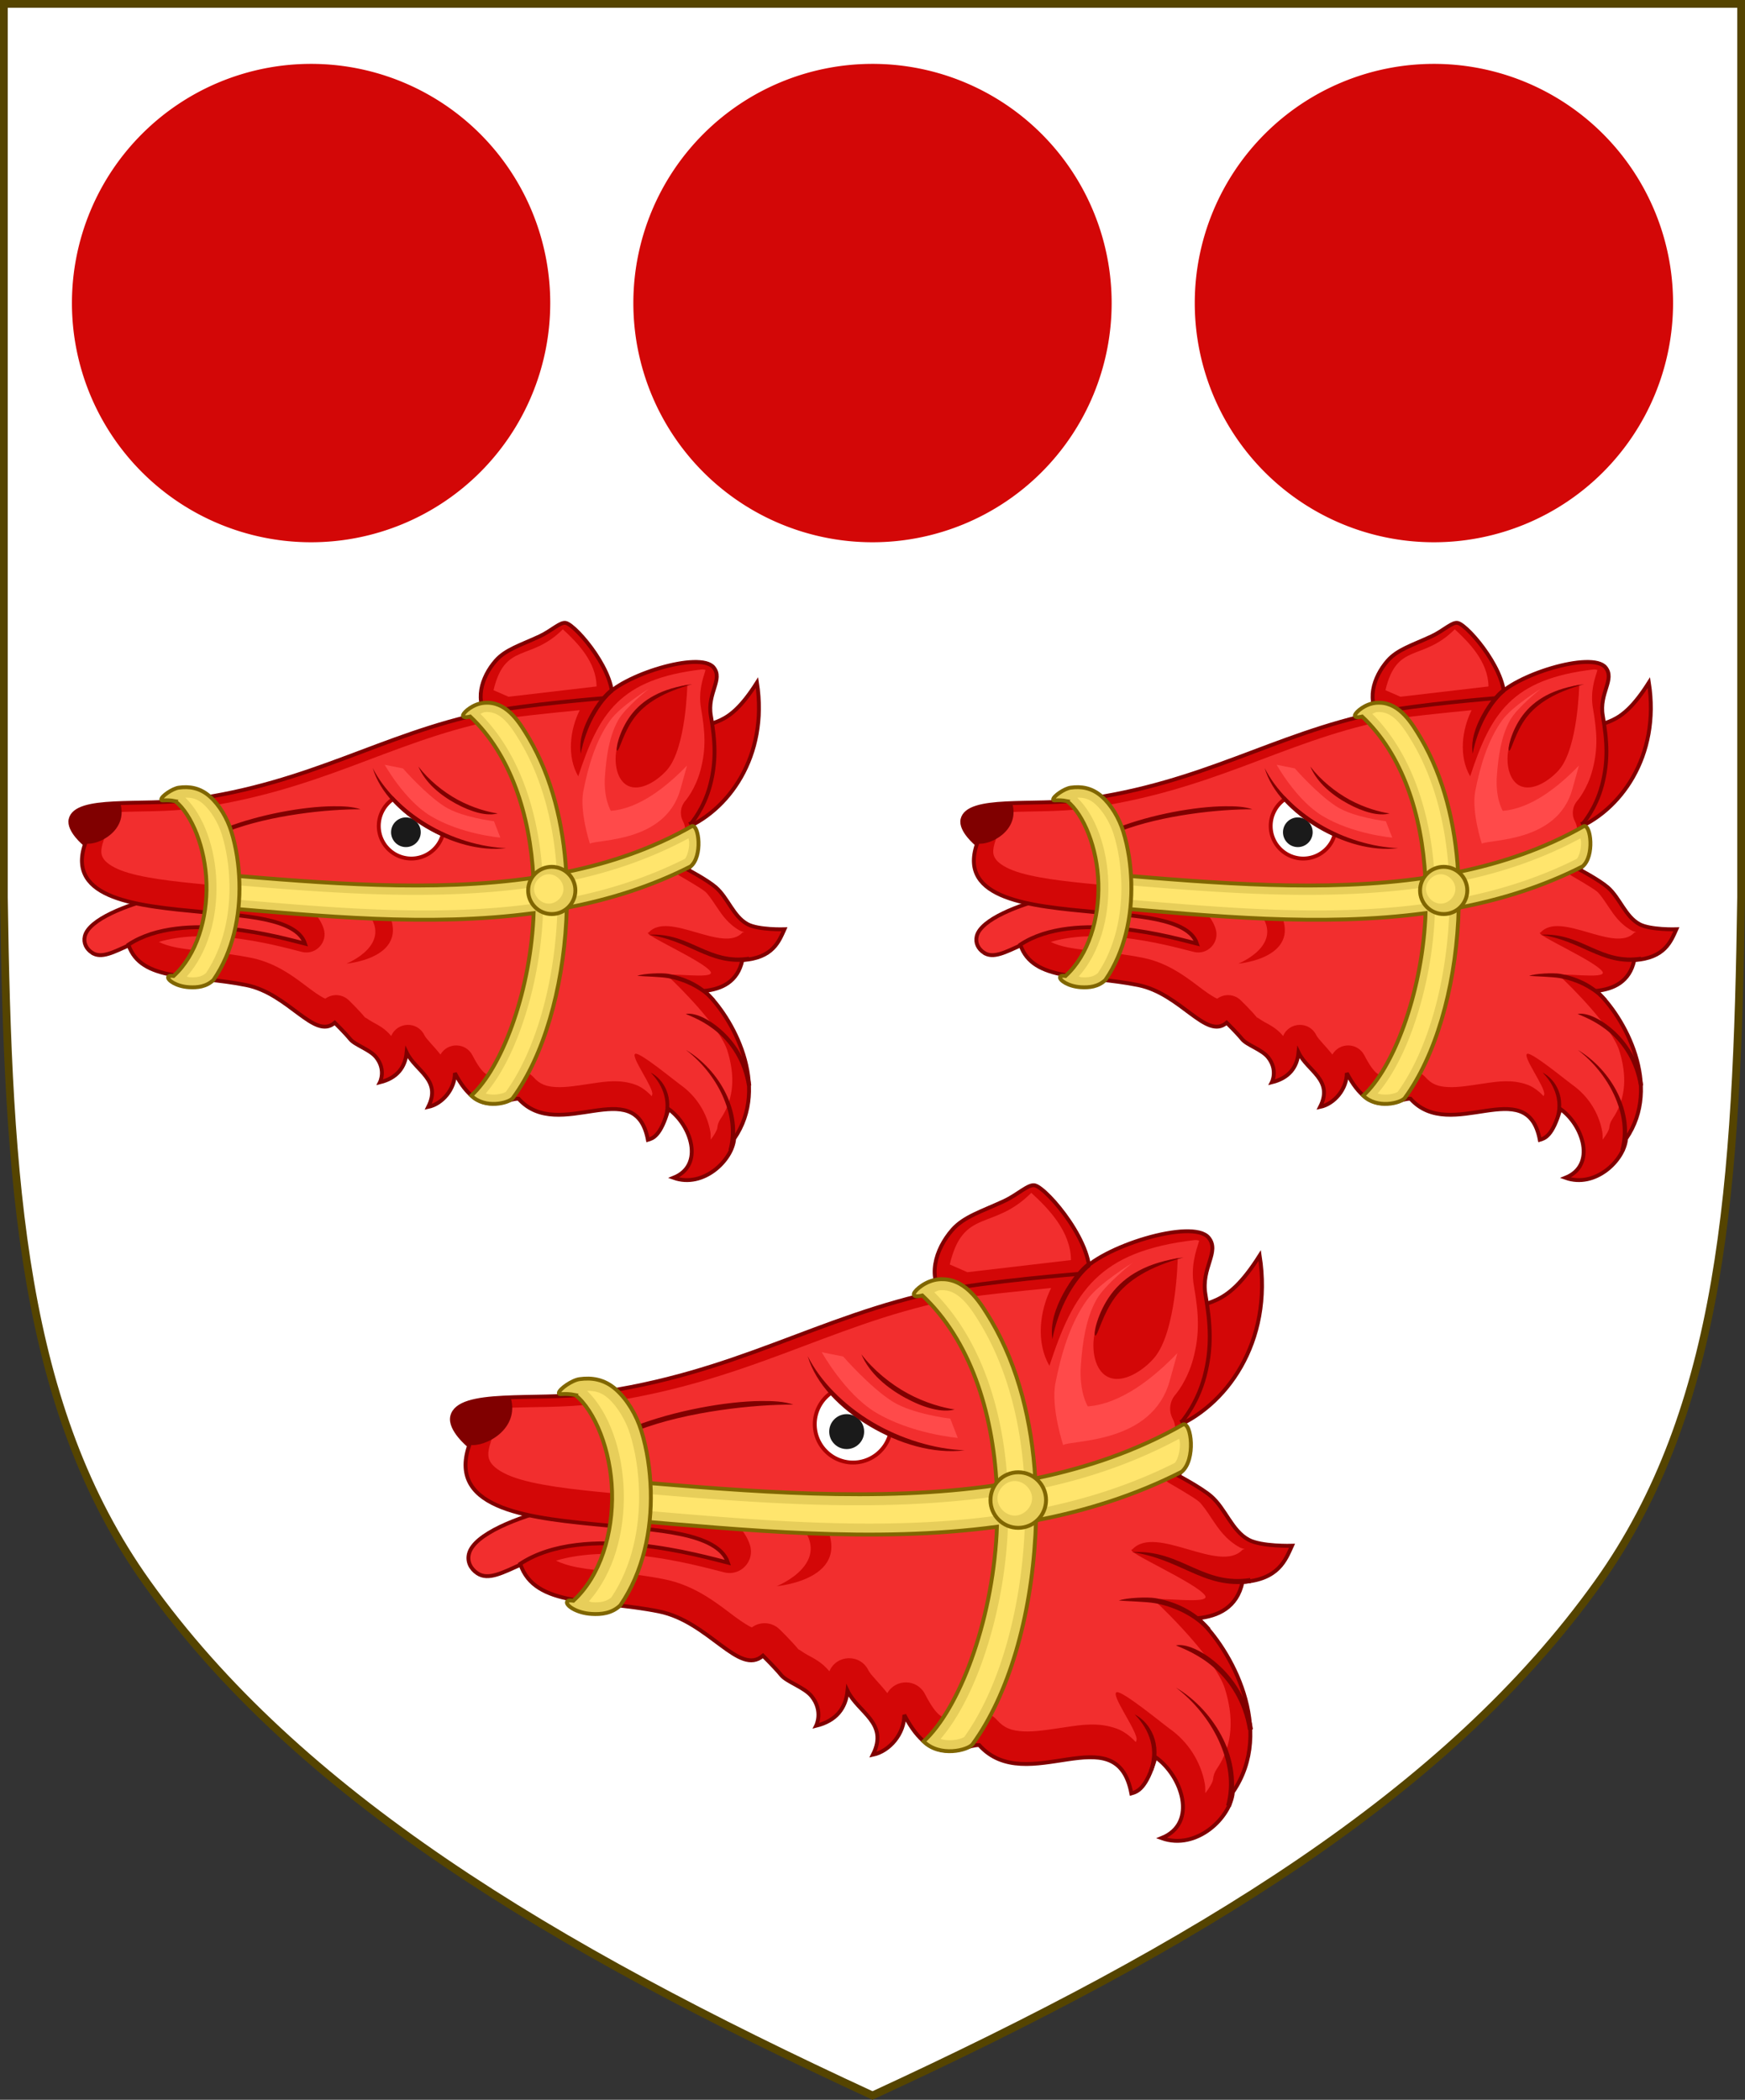 <?xml version="1.0" encoding="UTF-8" standalone="no"?>
<!-- Created with Inkscape (http://www.inkscape.org/) -->

<svg
   xmlns:dc="http://purl.org/dc/elements/1.1/"
   xmlns:cc="http://creativecommons.org/ns#"
   xmlns:rdf="http://www.w3.org/1999/02/22-rdf-syntax-ns#"
   xmlns:svg="http://www.w3.org/2000/svg"
   xmlns="http://www.w3.org/2000/svg"
   xmlns:sodipodi="http://sodipodi.sourceforge.net/DTD/sodipodi-0.dtd"
   xmlns:inkscape="http://www.inkscape.org/namespaces/inkscape"
   width="450"
   height="541.375"
   id="svg2"
   version="1.1"
   inkscape:version="0.92.2 5c3e80d, 2017-08-06"
   sodipodi:docname="Arms of Sir Christopher Barker.svg"
   inkscape:export-filename="/Users/Soda/Desktop/UK of the GB and NI.png"
   inkscape:export-xdpi="143.23364"
   inkscape:export-ydpi="143.23364">
  <rect width="100%" height="100%" fill="#333333" stroke="none"/>
  <defs
     id="defs4" />
  <sodipodi:namedview
     id="base"
     pagecolor="#ffffff"
     bordercolor="#666666"
     borderopacity="1.0"
     inkscape:pageopacity="0.0"
     inkscape:pageshadow="2"
     inkscape:zoom="1.0775907"
     inkscape:cx="55.640706"
     inkscape:cy="207.20983"
     inkscape:document-units="px"
     inkscape:current-layer="layer1"
     showgrid="false"
     inkscape:window-width="1440"
     inkscape:window-height="793"
     inkscape:window-x="0"
     inkscape:window-y="1"
     inkscape:window-maximized="1"
     showguides="true"
     inkscape:guide-bbox="true"
     inkscape:object-nodes="false"
     inkscape:snap-nodes="false"
     inkscape:snap-page="true"
     inkscape:snap-bbox="false"
     inkscape:snap-grids="false"
     inkscape:snap-to-guides="false"
     fit-margin-top="0"
     fit-margin-left="0"
     fit-margin-right="0"
     fit-margin-bottom="0"
     inkscape:measure-start="0,0"
     inkscape:measure-end="0,0">
    <inkscape:grid
       type="xygrid"
       id="grid14322"
       empspacing="5"
       visible="true"
       enabled="true"
       snapvisiblegridlinesonly="true"
       originx="0"
       originy="0.641" />
  </sodipodi:namedview>
  <g
     inkscape:label="Layer"
     inkscape:groupmode="layer"
     id="layer1"
     transform="translate(588.048,125.985)"
     style="display:inline">
    <g
       id="g34921"
       style="fill:#ffeb51;fill-opacity:1;stroke:#806600;stroke-width:1.5;stroke-miterlimit:4;stroke-dasharray:none"
       transform="translate(0,-7.906)">
      <g
         transform="translate(0,-1)"
         id="g28316"
         style="fill:#ffeb51;fill-opacity:1;stroke:#806600;stroke-width:1.5;stroke-miterlimit:4;stroke-dasharray:none" />
      <g
         transform="translate(0,-1)"
         id="g28303"
         style="fill:#ffeb51;fill-opacity:1;stroke:#806600;stroke-width:1.5;stroke-miterlimit:4;stroke-dasharray:none" />
    </g>
    <g
       id="g6659"
       transform="translate(0,-0.027)">
      <g
         transform="translate(0,10.802)"
         id="g6663" />
    </g>
    <g
       style="stroke-width:0.888;stroke-miterlimit:4;stroke-dasharray:none"
       id="g11618-9-0-2"
       transform="matrix(1.127,0,0,1.127,186.794,233.424)" />
    <g
       id="g6663-8"
       transform="matrix(1.145,0,0,1.145,1430.151,21.315)"
       style="stroke-width:1.31;stroke-miterlimit:4;stroke-dasharray:none" />
    <g
       style="stroke-width:0.772;stroke-miterlimit:4;stroke-dasharray:none"
       id="g11618-9-0-2-0"
       transform="matrix(1.295,0,0,1.295,121.073,160.443)" />
    <g
       style="stroke-width:0.87;stroke-miterlimit:4;stroke-dasharray:none"
       id="g13998"
       transform="matrix(1.149,0,0,1.149,-93.647,-107.877)" />
    <g
       style="stroke-width:0.772;stroke-miterlimit:4;stroke-dasharray:none"
       id="g11618-9-0-2-0-2"
       transform="matrix(1.295,0,0,1.295,-126.892,-684.592)" />
    <g
       style="stroke-width:0.87;stroke-miterlimit:4;stroke-dasharray:none"
       id="g13998-3"
       transform="matrix(1.149,0,0,1.149,-341.611,-952.912)" />
    <g
       style="stroke-width:0.888;stroke-miterlimit:4;stroke-dasharray:none"
       id="g11618-9-0-2-9"
       transform="matrix(0.169,0,0,0.178,1533.593,564.701)" />
    <g
       id="g13998-5"
       transform="matrix(0.15,0,0,0.158,1505.556,527.839)" />
    <g
       style="display:inline;stroke-width:1;stroke-miterlimit:4;stroke-dasharray:none"
       id="g16963-90-4"
       transform="matrix(0.12,-0.095,0.09,0.126,1666.233,675.448)" />
    <g
       id="g12171">
      <path
         sodipodi:nodetypes="scccccscs"
         d="m -175.953,282.147 c 32.24,-45.131 35.83,-102.85 36.905,-176.814 v -230.318 h -224 -224 v 230.318 c 1.075,73.964 4.664,131.682 36.905,176.814 38.837,54.365 103.537,93.598 187.095,132.143 83.558,-38.545 148.258,-77.777 187.095,-132.143 z"
         style="display:inline;fill:#ffffff;fill-opacity:1;stroke:#554400;stroke-width:2;stroke-miterlimit:4;stroke-dasharray:none;stroke-opacity:1"
         id="path968"
         inkscape:connector-curvature="0" />
      <path
         inkscape:connector-curvature="0"
         id="circle838"
         transform="translate(-588.048,-125.344)"
         d="M 80.223,15.828 A 61.672,61.672 0 0 0 18.551,77.5 61.672,61.672 0 0 0 80.223,139.17 61.672,61.672 0 0 0 141.895,77.5 61.672,61.672 0 0 0 80.223,15.828 Z m 144.777,0 A 61.672,61.672 0 0 0 163.328,77.5 61.672,61.672 0 0 0 225,139.17 61.672,61.672 0 0 0 286.672,77.5 61.672,61.672 0 0 0 225,15.828 Z m 144.777,0 A 61.672,61.672 0 0 0 308.105,77.5 61.672,61.672 0 0 0 369.777,139.17 61.672,61.672 0 0 0 431.449,77.5 61.672,61.672 0 0 0 369.777,15.828 Z"
         style="fill:#d30707;fill-opacity:1;stroke:none;stroke-width:2.047;stroke-miterlimit:4;stroke-dasharray:none;stroke-opacity:1" />
      <g
         style="stroke-width:1;stroke-miterlimit:4;stroke-dasharray:none"
         id="g5929">
        <g
           style="stroke-width:1;stroke-miterlimit:4;stroke-dasharray:none"
           id="g5735"
           transform="translate(386.443,77.702)">
          <path
             sodipodi:nodetypes="cccc"
             inkscape:connector-curvature="0"
             id="path5671"
             d="m -669.711,135.288 c 6.53,-4.496 10.86,-0.743 20.062,-15.259 3.489,22.306 -8.682,39.24 -22.888,44.646 z"
             style="fill:#d30707;fill-opacity:1;stroke:#800000;stroke-width:1;stroke-linecap:butt;stroke-linejoin:miter;stroke-miterlimit:4;stroke-dasharray:none;stroke-opacity:1" />
          <path
             sodipodi:nodetypes="cssscc"
             inkscape:connector-curvature="0"
             id="path5669"
             d="m -730.746,131.05 c -4.863,-5.088 -2.56,-12.637 1.848,-17.668 2.977,-3.397 7.582,-4.724 13.345,-7.404 3.598,-1.673 6.302,-4.48 7.978,-4.032 3.294,0.88 15.779,15.701 13.846,24.301 z"
             style="fill:#d30707;fill-opacity:1;stroke:#800000;stroke-width:1;stroke-linecap:butt;stroke-linejoin:miter;stroke-miterlimit:4;stroke-dasharray:none;stroke-opacity:1" />
          <path
             sodipodi:nodetypes="sscccsss"
             inkscape:connector-curvature="0"
             id="path5673"
             d="m -851.408,201.945 c 5.673,3.834 14.786,-8.254 31.975,-6.265 10.711,1.239 38.888,11.45 38.888,11.45 l 3.673,-10.586 -11.666,-10.802 c 0,0 -29.062,-4.131 -43.641,-0.432 -8.305,2.107 -20.14,6.445 -21.389,11.666 -0.479,2.006 0.452,3.814 2.16,4.969 z"
             style="fill:#f22e2e;fill-opacity:1;stroke:#800000;stroke-width:1;stroke-linecap:butt;stroke-linejoin:miter;stroke-miterlimit:4;stroke-dasharray:none;stroke-opacity:1" />
          <path
             sodipodi:nodetypes="cssscsccscssccssscccccccccccsscc"
             inkscape:connector-curvature="0"
             id="path926"
             d="m -669.653,162.772 c 0,0 3.891,-4.419 5.779,-11.546 1.965,-7.414 1.556,-13.583 0.246,-21.141 -1.197,-6.906 3.793,-11.017 0.827,-14.656 -4.122,-5.056 -28.097,2.387 -33.259,9.312 0,0 -23.901,1.916 -35.608,4.352 -32.192,6.7 -52.809,21.438 -90.208,26.508 -14.325,1.942 -34.423,-1.1 -36.004,5.935 -0.754,3.355 4.352,7.517 4.352,7.517 -5.702,16.826 16.424,18.745 35.607,20.566 11.592,1.101 28.579,1.678 31.156,9.595 -6.123,-1.51 -37.037,-10.614 -53.573,0.311 3.776,11.365 19.487,8.96 35.786,12.262 12.935,2.62 20.636,16.77 26.819,11.41 0,0 3.243,3.211 4.672,4.984 1.453,1.801 5.954,3.121 7.85,5.463 3.11,3.842 1.183,7.619 1.183,7.619 5.167,-1.265 7.648,-4.492 8.098,-9.033 2.709,5.651 10.694,8.28 6.541,16.508 4.36,-0.922 8.129,-5.458 8.098,-10.278 7.422,14.348 15.105,7.629 19.311,7.787 12.204,13.676 35.37,-7.982 39.245,12.459 1.464,-0.424 3.874,-1.056 6.229,-9.344 6.797,4.766 11.044,17.055 1.557,20.868 9.041,3.233 17.833,-5.302 18.377,-11.836 11.028,-16.023 -0.49,-37.002 -9.033,-44.852 5.187,-0.538 10.127,-2.7 11.524,-9.344 9.298,-0.594 11.118,-5.706 12.77,-9.344 0,0 -7.899,0.248 -11.213,-1.557 -4.331,-2.36 -5.918,-7.994 -9.656,-11.213 -2.51,-2.162 -8.41,-5.295 -8.41,-5.295 3.39,-4.672 3.354,-9.344 0.934,-14.016 z"
             style="fill:#d30707;fill-opacity:1;stroke:none;stroke-width:1;stroke-linecap:butt;stroke-linejoin:miter;stroke-miterlimit:4;stroke-dasharray:none;stroke-opacity:1" />
          <path
             id="path5675"
             transform="translate(-588.048,-125.344)"
             d="m -78.334,241.381 c -24.882,2.884 -31.236,13.3 -37.48,32.42 -3.499,-6.009 -2.548,-14.056 0.439,-20.064 -7.848,0.797 -20.619,1.986 -26.711,3.254 -31.07,6.466 -52.048,21.348 -90.592,26.574 -7.884,1.069 -16.602,0.76 -23.238,1.102 -3.181,0.164 -5.755,0.533 -7.254,0.965 0.744,0.892 1.59,1.627 1.59,1.627 1.788,1.457 2.482,3.872 1.742,6.057 -1.067,3.148 -0.713,4.327 -0.057,5.402 0.656,1.075 2.33,2.429 5.301,3.586 5.941,2.314 16.042,3.392 25.65,4.305 5.634,0.535 12.937,0.931 19.58,2.334 3.321,0.702 6.507,1.635 9.408,3.244 2.902,1.609 5.709,4.145 6.9,7.805 1.342,4.123 -2.369,8.115 -6.578,7.076 -3.468,-0.856 -12.148,-3.339 -22.129,-4.377 -7.383,-0.768 -15.16,-0.523 -21.291,1.346 1.347,0.66 3.08,1.26 5.406,1.705 5.728,1.096 13.904,1.348 22.648,3.119 8.155,1.652 13.983,6.599 18.133,9.672 2.032,1.504 3.667,2.48 4.307,2.717 2.19,-1.62 5.233,-1.402 7.17,0.512 0,0 3.14,3.027 5.086,5.439 -0.61,-0.756 0.514,0.274 2.117,1.154 1.577,0.866 3.679,1.859 5.625,4.209 1.856,-4.381 8.012,-4.524 10.07,-0.234 0.541,1.128 2.629,3.044 4.871,5.867 2.18,-3.785 7.682,-3.664 9.693,0.213 3.192,6.17 4.712,6.175 6.172,6.232 0.73,0.029 1.736,-0.155 3.049,-0.508 1.313,-0.353 2.807,-1.017 5.389,-0.92 1.501,0.056 2.915,0.721 3.916,1.842 1.99,2.231 3.898,2.842 6.908,3.004 3.01,0.162 6.849,-0.501 10.908,-1.1 4.059,-0.599 8.462,-1.311 13.145,0.393 1.839,0.669 3.457,1.935 4.904,3.467 0.062,-0.205 0.109,-0.26 0.172,-0.48 0.563,-1.981 -6.877,-11.904 -5.098,-12.387 1.504,-0.408 12.158,8.374 13.584,9.373 4.784,3.354 8.131,8.507 9.156,14.363 0.13,0.744 0.065,1.54 0.1,2.314 1.114,-1.442 1.944,-2.904 2,-3.58 0.08,-0.959 0.409,-1.881 0.955,-2.674 4.366,-6.344 4.332,-13.559 2.1,-20.711 -2.232,-7.152 -14.69,-19.546 -18.066,-22.648 -1.545,-1.42 14.575,1.237 12.969,-1.318 -2.037,-3.241 -21.421,-11.64 -18.773,-11.916 6.036,-6.607 22.598,6.458 28.463,0.018 0.244,-0.016 0.298,-0.077 0.521,-0.098 -0.43,-0.185 -0.817,-0.199 -1.258,-0.439 -3.539,-1.929 -5.499,-4.818 -7.002,-7.07 -1.503,-2.253 -2.66,-3.986 -3.613,-4.807 -1.267,-1.091 -7.396,-4.602 -7.396,-4.602 -2.966,-1.575 -3.854,-5.409 -1.881,-8.127 2.351,-3.24 4.279,-5.279 2.541,-8.635 -1.047,-2.023 -0.745,-4.481 0.76,-6.191 0,0 3.032,-3.455 4.584,-9.312 1.722,-6.497 1.401,-11.531 0.145,-18.781 -0.85,-4.908 0.555,-8.916 1.242,-11.133 0.087,-0.282 0.058,-0.233 0.117,-0.455 -0.358,-0.067 -0.53,-0.16 -1.119,-0.141 z m -115.439,65.172 c 6.848,-0.102 15.334,0.739 18.342,5.121 11.706,17.056 -10.709,18.943 -10.709,18.943 0,0 14.986,-5.955 5.766,-16.197 -5.384,-5.981 -23.061,-7.139 -23.061,-7.139 0,0 4.336,-0.649 9.662,-0.729 z"
             style="fill:#f22e2e;fill-opacity:1;stroke:none;stroke-width:1;stroke-linecap:butt;stroke-linejoin:miter;stroke-miterlimit:4;stroke-dasharray:none;stroke-opacity:1"
             inkscape:connector-curvature="0" />
          <path
             sodipodi:nodetypes="scsss"
             inkscape:connector-curvature="0"
             id="path5687"
             d="m -691.848,138.785 c 5.201,-15.52 21.072,-18.106 21.072,-18.106 0,0 -0.337,19.065 -6.087,25.755 -2.815,3.275 -8.183,6.823 -12.019,4.839 -3.8,-1.966 -4.325,-8.431 -2.966,-12.487 z"
             style="fill:#d30707;fill-opacity:1;stroke:none;stroke-width:1;stroke-linecap:butt;stroke-linejoin:miter;stroke-miterlimit:4;stroke-dasharray:none;stroke-opacity:1" />
          <path
             sodipodi:nodetypes="ccsc"
             inkscape:connector-curvature="0"
             id="path5648"
             d="m -853.337,168.846 c 3.95,0.638 12.902,-4.004 10.556,-12.145 0,0 -12.222,-1.21 -14.99,4.235 -1.425,2.804 4.434,7.91 4.434,7.91 z"
             style="fill:#800000;fill-opacity:1;stroke:none;stroke-width:1;stroke-linecap:butt;stroke-linejoin:miter;stroke-miterlimit:4;stroke-dasharray:none;stroke-opacity:1" />
          <path
             id="path5587"
             transform="translate(-588.048,-125.344)"
             d="m -172.025,280.715 a 9.881,9.881 0 0 0 -4.309,8.148 9.881,9.881 0 0 0 9.881,9.881 9.881,9.881 0 0 0 9.533,-7.326 c -5.76,-2.636 -11.07,-6.354 -15.105,-10.703 z"
             style="fill:#ffffff;fill-opacity:1;stroke:#aa0000;stroke-width:1;stroke-miterlimit:4;stroke-dasharray:none;stroke-opacity:1"
             inkscape:connector-curvature="0" />
          <circle
             r="4.503"
             cy="165.422"
             cx="-756.15"
             id="path5592"
             style="fill:#1a1a1a;fill-opacity:1;stroke:none;stroke-width:1;stroke-miterlimit:4;stroke-dasharray:none;stroke-opacity:1" />
          <path
             sodipodi:nodetypes="scccssccscsscscsccsccscccssccccsccccccccsccccccccccc"
             inkscape:connector-curvature="0"
             id="path937"
             transform="translate(-588.048,-125.344)"
             d="m -99.891,255.312 c -3.542,4.738 -4.735,10.61 -4.086,10.692 0.649,0.081 1.811,-5.475 5.129,-9.912 3.317,-4.437 8.823,-7.822 17.609,-10.23 -9.252,1.177 -15.11,4.714 -18.652,9.451 z m -11.217,0.502 c 1.867,-3.443 4.214,-6.307 5.908,-7.594 l -0.787,-1.035 c -1.961,1.489 -4.325,4.434 -6.264,8.008 -1.938,3.574 -3.431,7.768 -2.798,11.742 0.665,-3.644 2.073,-7.678 3.94,-11.121 z m -41.229,25.123 c -4.518,-2.455 -8.909,-6.084 -11.973,-10.093 2.11,4.955 6.676,8.694 11.354,11.235 4.677,2.542 9.439,3.907 12.688,2.979 -2.878,-0.408 -7.551,-1.667 -12.068,-4.122 z m -9.162,7.354 c -7.376,-4.389 -13.438,-10.562 -16.662,-16.995 2.162,7.286 8.431,13.61 15.996,18.112 7.565,4.502 16.442,7.188 24.495,6.183 -7.779,-0.308 -16.454,-2.91 -23.829,-7.3 z m -28.605,-5.41 c -9.159,0.053 -22.616,2.563 -32.546,6.427 l 0.473,1.211 c 12.934,-5.035 30.706,-6.79 40.308,-6.714 -2.375,-0.831 -5.182,-0.943 -8.235,-0.925 z m 110.754,44.092 c 4.548,2.009 9.205,3.784 15.479,2.838 l -0.193,-1.285 c -5.946,0.897 -10.251,-0.75 -14.76,-2.742 -4.509,-1.992 -9.197,-4.339 -15.663,-3.931 6.126,0.88 10.589,3.111 15.138,5.12 z m -9.352,8.018 c 4.337,0.747 10.127,3.013 14.082,7.605 l 0.294,-1.162 c -4.205,-4.882 -9.607,-6.941 -14.155,-7.724 -2.035,-0.343 -7.561,-0.12 -9.437,0.615 2.17,0.177 7.047,0.293 9.216,0.667 z m 15.359,16.66 c 3.89,3.427 7.557,8.662 8.732,16.084 l 1.285,-0.203 c -1.226,-7.743 -5.079,-13.262 -9.158,-16.855 -4.079,-3.594 -8.295,-5.301 -10.716,-4.784 1.768,0.75 5.967,2.332 9.856,5.759 z m 3.104,35.459 1.254,0.346 c 3.209,-11.643 -3.881,-24.545 -14.215,-30.692 9.202,6.953 15.972,19.422 12.961,30.347 z m -19.925,-8.938 1.03,0.141 c 2.624,-7.006 -0.743,-12.615 -4.727,-14.652 2.829,2.81 6.112,8.062 3.697,14.511 z"
             style="color:#000000;font-style:normal;font-variant:normal;font-weight:normal;font-stretch:normal;font-size:medium;line-height:normal;font-family:sans-serif;font-variant-ligatures:normal;font-variant-position:normal;font-variant-caps:normal;font-variant-numeric:normal;font-variant-alternates:normal;font-feature-settings:normal;text-indent:0;text-align:start;text-decoration:none;text-decoration-line:none;text-decoration-style:solid;text-decoration-color:#000000;letter-spacing:normal;word-spacing:normal;text-transform:none;writing-mode:lr-tb;direction:ltr;text-orientation:mixed;dominant-baseline:auto;baseline-shift:baseline;text-anchor:start;white-space:normal;shape-padding:0;clip-rule:nonzero;display:inline;overflow:visible;visibility:visible;opacity:1;isolation:auto;mix-blend-mode:normal;color-interpolation:sRGB;color-interpolation-filters:linearRGB;solid-color:#000000;solid-opacity:1;vector-effect:none;fill:#800000;fill-opacity:1;fill-rule:nonzero;stroke:none;stroke-width:1;stroke-linecap:butt;stroke-linejoin:miter;stroke-miterlimit:4;stroke-dasharray:none;stroke-dashoffset:0;stroke-opacity:1;color-rendering:auto;image-rendering:auto;shape-rendering:auto;text-rendering:auto;enable-background:accumulate" />
          <path
             sodipodi:nodetypes="cssscsccscssccssscccccccccccsscc"
             inkscape:connector-curvature="0"
             id="path5677"
             d="m -669.653,162.772 c 0,0 3.891,-4.419 5.779,-11.546 1.965,-7.414 1.556,-13.583 0.246,-21.141 -1.197,-6.906 3.793,-11.017 0.827,-14.656 -4.122,-5.056 -28.097,2.387 -33.259,9.312 0,0 -23.901,1.916 -35.608,4.352 -32.192,6.7 -52.809,21.438 -90.208,26.508 -14.325,1.942 -34.423,-1.1 -36.004,5.935 -0.754,3.355 4.352,7.517 4.352,7.517 -5.702,16.826 16.424,18.745 35.607,20.566 11.592,1.101 28.579,1.678 31.156,9.595 -6.123,-1.51 -37.037,-10.614 -53.573,0.311 3.776,11.365 19.487,8.96 35.786,12.262 12.935,2.62 20.636,16.77 26.819,11.41 0,0 3.243,3.211 4.672,4.984 1.453,1.801 5.954,3.121 7.85,5.463 3.11,3.842 1.183,7.619 1.183,7.619 5.167,-1.265 7.648,-4.492 8.098,-9.033 2.709,5.651 10.694,8.28 6.541,16.508 4.36,-0.922 8.129,-5.458 8.098,-10.278 7.422,14.348 15.105,7.629 19.311,7.787 12.204,13.676 35.37,-7.982 39.245,12.459 1.464,-0.424 3.874,-1.056 6.229,-9.344 6.797,4.766 11.044,17.055 1.557,20.868 9.041,3.233 17.833,-5.302 18.377,-11.836 11.028,-16.023 -0.49,-37.002 -9.033,-44.852 5.187,-0.538 10.127,-2.7 11.524,-9.344 9.298,-0.594 11.118,-5.706 12.77,-9.344 0,0 -7.899,0.248 -11.213,-1.557 -4.331,-2.36 -5.918,-7.994 -9.656,-11.213 -2.51,-2.162 -8.41,-5.295 -8.41,-5.295 3.39,-4.672 3.354,-9.344 0.934,-14.016 z"
             style="fill:none;fill-opacity:1;stroke:#800000;stroke-width:1;stroke-linecap:butt;stroke-linejoin:miter;stroke-miterlimit:4;stroke-dasharray:none;stroke-opacity:1" />
          <path
             id="path5596"
             d="m -731.222,126.129 c -0.41,-0.014 -0.831,-3.3e-4 -1.264,0.041 -3.237,0.309 -5.96,2.69 -6.324,3.65 -0.23,0.607 0.445,0.939 2.164,0.51 12.266,11.509 18.166,29.832 19.178,48.898 -30.717,4.496 -63.861,1.603 -94.504,-0.943 l -0.828,9.965 c 30.106,2.501 63.526,5.993 95.389,1.707 -0.023,0.569 -0.032,1.139 -0.062,1.707 -1.269,23.244 -9.764,45.326 -18.844,53.646 4.204,4.137 11.413,2.266 12.611,0.748 9.355,-12.832 15.067,-32.791 16.217,-53.85 0.071,-1.295 0.119,-2.595 0.152,-3.898 12.99,-2.49 25.629,-6.45 37.57,-12.523 3.704,-3.099 2.517,-12.771 0.396,-12.223 -11.83,6.75 -24.694,11.156 -38.146,13.926 -0.863,-14.387 -4.291,-28.638 -11.305,-40.596 -2.65,-4.418 -6.252,-10.56 -12.4,-10.766 z"
             style="color:#000000;font-style:normal;font-variant:normal;font-weight:normal;font-stretch:normal;font-size:medium;line-height:normal;font-family:sans-serif;font-variant-ligatures:normal;font-variant-position:normal;font-variant-caps:normal;font-variant-numeric:normal;font-variant-alternates:normal;font-feature-settings:normal;text-indent:0;text-align:start;text-decoration:none;text-decoration-line:none;text-decoration-style:solid;text-decoration-color:#000000;letter-spacing:normal;word-spacing:normal;text-transform:none;writing-mode:lr-tb;direction:ltr;text-orientation:mixed;dominant-baseline:auto;baseline-shift:baseline;text-anchor:start;white-space:normal;shape-padding:0;clip-rule:nonzero;display:inline;overflow:visible;visibility:visible;opacity:1;isolation:auto;mix-blend-mode:normal;color-interpolation:sRGB;color-interpolation-filters:linearRGB;solid-color:#000000;solid-opacity:1;vector-effect:none;fill:#e7ce5a;fill-opacity:1;fill-rule:nonzero;stroke:#806600;stroke-width:1;stroke-linecap:butt;stroke-linejoin:miter;stroke-miterlimit:4;stroke-dasharray:none;stroke-dashoffset:0;stroke-opacity:1;color-rendering:auto;image-rendering:auto;shape-rendering:auto;text-rendering:auto;enable-background:accumulate"
             inkscape:connector-curvature="0" />
          <path
             style="color:#000000;font-style:normal;font-variant:normal;font-weight:normal;font-stretch:normal;font-size:medium;line-height:normal;font-family:sans-serif;font-variant-ligatures:normal;font-variant-position:normal;font-variant-caps:normal;font-variant-numeric:normal;font-variant-alternates:normal;font-feature-settings:normal;text-indent:0;text-align:start;text-decoration:none;text-decoration-line:none;text-decoration-style:solid;text-decoration-color:#000000;letter-spacing:normal;word-spacing:normal;text-transform:none;writing-mode:lr-tb;direction:ltr;text-orientation:mixed;dominant-baseline:auto;baseline-shift:baseline;text-anchor:start;white-space:normal;shape-padding:0;clip-rule:nonzero;display:inline;overflow:visible;visibility:visible;opacity:1;isolation:auto;mix-blend-mode:normal;color-interpolation:sRGB;color-interpolation-filters:linearRGB;solid-color:#000000;solid-opacity:1;vector-effect:none;fill:#ffe56d;fill-opacity:1;fill-rule:nonzero;stroke:none;stroke-width:1;stroke-linecap:butt;stroke-linejoin:miter;stroke-miterlimit:4;stroke-dasharray:none;stroke-dashoffset:0;stroke-opacity:1;color-rendering:auto;image-rendering:auto;shape-rendering:auto;text-rendering:auto;enable-background:accumulate"
             d="m -731.316,128.955 c -0.284,-0.009 -0.582,-0.001 -0.9,0.029 -0.462,0.044 -0.881,0.34 -1.348,0.514 12.193,12.248 17.915,30.643 18.92,49.58 a 2.828,2.828 0 0 1 -2.414,2.947 c -30.238,4.426 -62.463,1.788 -92.328,-0.697 l -0.361,4.338 c 29.408,2.476 61.513,5.583 91.959,1.488 a 2.828,2.828 0 0 1 3.203,2.916 c -0.021,0.522 -0.029,1.106 -0.065,1.748 -0.65,11.916 -3.142,23.485 -6.658,33.225 -2.932,8.121 -6.543,14.842 -10.629,19.621 0.923,0.277 1.913,0.374 2.893,0.318 0.963,-0.055 1.873,-0.257 2.504,-0.482 0.543,-0.194 0.791,-0.45 0.635,-0.24 8.804,-12.156 14.469,-31.628 15.592,-52.205 0.069,-1.262 0.118,-2.536 0.15,-3.816 a 2.828,2.828 0 0 1 2.293,-2.705 c 12.61,-2.417 24.825,-6.249 36.355,-12.051 0.618,-0.634 1.382,-2.925 1.305,-5.072 -0.018,-0.499 -0.123,-0.728 -0.193,-1.145 -11.464,6.177 -23.755,10.362 -36.543,12.994 a 2.828,2.828 0 0 1 -3.393,-2.6 c -0.842,-14.041 -4.197,-27.857 -10.908,-39.311 l -0.006,-0.01 c -1.33,-2.217 -2.814,-4.674 -4.51,-6.465 -1.698,-1.794 -3.4,-2.848 -5.553,-2.92 z"
             id="path5693"
             inkscape:connector-curvature="0" />
          <path
             sodipodi:nodetypes="ccsccsc"
             inkscape:connector-curvature="0"
             id="path5689"
             d="m -762.574,144.954 5.523,1.105 c 0,0 6.949,7.961 12.703,11.598 5.167,3.266 14.912,4.418 14.912,4.418 l 1.933,4.971 c 0,0 -12.051,-1.019 -21.263,-6.628 -7.884,-4.8 -13.807,-15.464 -13.807,-15.464 z"
             style="fill:#ff4a4a;fill-opacity:1;stroke:none;stroke-width:1;stroke-linecap:butt;stroke-linejoin:miter;stroke-miterlimit:4;stroke-dasharray:none;stroke-opacity:1" />
          <path
             sodipodi:nodetypes="csccsscssc"
             inkscape:connector-curvature="0"
             id="path5691"
             d="m -700.331,168.882 c 2.424,-1.366 22.962,-0.282 27.474,-16.524 l 1.991,-7.167 c -6.13,6.342 -14.399,13.036 -23.094,13.737 0,0 -2.332,-3.667 -1.792,-10.751 0.436,-5.714 1.213,-11.706 3.982,-16.723 2.154,-3.903 9.357,-9.556 9.357,-9.556 0,0 -8.642,5.249 -11.746,9.556 -4.417,6.129 -6.718,14.086 -8.162,21.501 -1.208,6.2 1.991,15.927 1.991,15.927 z"
             style="fill:#ff4a4a;fill-opacity:1;stroke:none;stroke-width:1;stroke-linecap:butt;stroke-linejoin:miter;stroke-miterlimit:4;stroke-dasharray:none;stroke-opacity:1" />
          <circle
             r="7.164"
             cy="183.072"
             cx="-711.901"
             id="path966"
             style="fill:#e7ce5a;fill-opacity:1;stroke:#806600;stroke-width:1;stroke-miterlimit:4;stroke-dasharray:none;stroke-opacity:1" />
          <path
             sodipodi:nodetypes="cscsscsssssc"
             inkscape:connector-curvature="0"
             id="path5594"
             d="m -826.113,155.998 c 5.004,4.067 9.146,14.153 9.449,24.904 0.304,10.751 -2.979,21.712 -9.961,28.115 -1.053,-0.159 -1.577,0.012 -1.667,0.349 -0.232,0.866 2.411,2.826 6.342,3.065 2.485,0.151 5.238,-0.115 7.432,-2.215 5.884,-8.555 8.138,-19.357 7.849,-29.598 -0.151,-5.337 -0.949,-10.6 -2.443,-15.433 -1.232,-3.984 -3.606,-8.021 -6.51,-10.603 -3.048,-2.709 -6.301,-3.114 -9.424,-2.687 -1.945,0.266 -5.23,2.584 -5.325,3.531 -0.074,0.744 1.144,-0.072 4.259,0.57 z"
             style="color:#000000;font-style:normal;font-variant:normal;font-weight:normal;font-stretch:normal;font-size:medium;line-height:normal;font-family:sans-serif;font-variant-ligatures:normal;font-variant-position:normal;font-variant-caps:normal;font-variant-numeric:normal;font-variant-alternates:normal;font-feature-settings:normal;text-indent:0;text-align:start;text-decoration:none;text-decoration-line:none;text-decoration-style:solid;text-decoration-color:#000000;letter-spacing:normal;word-spacing:normal;text-transform:none;writing-mode:lr-tb;direction:ltr;text-orientation:mixed;dominant-baseline:auto;baseline-shift:baseline;text-anchor:start;white-space:normal;shape-padding:0;clip-rule:nonzero;display:inline;overflow:visible;visibility:visible;opacity:1;isolation:auto;mix-blend-mode:normal;color-interpolation:sRGB;color-interpolation-filters:linearRGB;solid-color:#000000;solid-opacity:1;vector-effect:none;fill:#e7ce5a;fill-opacity:1;fill-rule:nonzero;stroke:#806600;stroke-width:1;stroke-linecap:butt;stroke-linejoin:miter;stroke-miterlimit:4;stroke-dasharray:none;stroke-dashoffset:0;stroke-opacity:1;color-rendering:auto;image-rendering:auto;shape-rendering:auto;text-rendering:auto;enable-background:accumulate" />
          <path
             d="m -823.07,154.922 c 5.563,5.422 9.131,15.184 9.434,25.895 0.294,10.411 -2.515,21.062 -8.988,28.361 0.34,0.06 0.483,0.208 0.859,0.23 2.041,0.124 3.618,-0.108 4.953,-1.271 5.245,-7.824 7.386,-17.834 7.115,-27.432 -0.144,-5.092 -0.908,-10.094 -2.309,-14.625 -1.078,-3.487 -3.283,-7.147 -5.629,-9.232 -1.844,-1.64 -3.564,-1.962 -5.436,-1.926 z"
             id="path5702"
             style="color:#000000;font-style:normal;font-variant:normal;font-weight:normal;font-stretch:normal;font-size:medium;line-height:normal;font-family:sans-serif;font-variant-ligatures:normal;font-variant-position:normal;font-variant-caps:normal;font-variant-numeric:normal;font-variant-alternates:normal;font-feature-settings:normal;text-indent:0;text-align:start;text-decoration:none;text-decoration-line:none;text-decoration-style:solid;text-decoration-color:#000000;letter-spacing:normal;word-spacing:normal;text-transform:none;writing-mode:lr-tb;direction:ltr;text-orientation:mixed;dominant-baseline:auto;baseline-shift:baseline;text-anchor:start;white-space:normal;shape-padding:0;clip-rule:nonzero;display:inline;overflow:visible;visibility:visible;opacity:1;isolation:auto;mix-blend-mode:normal;color-interpolation:sRGB;color-interpolation-filters:linearRGB;solid-color:#000000;solid-opacity:1;vector-effect:none;fill:#ffe56d;fill-opacity:1;fill-rule:nonzero;stroke:none;stroke-width:1;stroke-linecap:butt;stroke-linejoin:miter;stroke-miterlimit:4;stroke-dasharray:none;stroke-dashoffset:0;stroke-opacity:1;color-rendering:auto;image-rendering:auto;shape-rendering:auto;text-rendering:auto;enable-background:accumulate"
             inkscape:original="M -825.04688 151.89648 C -826.99153 152.1623 -830.27827 154.48087 -830.37305 155.42773 C -830.44745 156.17136 -829.22868 155.35551 -826.11328 155.99805 C -821.10886 160.06458 -816.96767 170.15143 -816.66406 180.90234 C -816.36045 191.65326 -819.64334 202.61453 -826.625 209.01758 C -827.67752 208.85826 -828.20288 209.03039 -828.29297 209.36719 C -828.5247 210.23342 -825.87993 212.1925 -821.94922 212.43164 C -819.46426 212.58282 -816.71136 212.31652 -814.51758 210.2168 C -808.63318 201.66147 -806.3807 190.86057 -806.66992 180.61914 C -806.82064 175.28195 -807.61909 170.01829 -809.11328 165.18555 C -810.34515 161.20126 -812.71853 157.16621 -815.62305 154.58398 C -818.67075 151.87448 -821.92402 151.46961 -825.04688 151.89648 z "
             inkscape:radius="-3.028244"
             sodipodi:type="inkscape:offset" />
          <path
             transform="translate(-0.902,-0.451)"
             d="m -711.9,178.611 c -2.335,-9e-5 -4.461,2.125 -4.461,4.461 -9e-5,2.335 2.125,4.461 4.461,4.461 2.335,9e-5 4.461,-2.125 4.461,-4.461 9e-5,-2.335 -2.125,-4.461 -4.461,-4.461 z"
             id="circle5706"
             style="fill:#ffe56d;fill-opacity:1;stroke:none;stroke-width:1;stroke-miterlimit:4;stroke-dasharray:none;stroke-opacity:1"
             inkscape:original="M -711.90039 175.9082 A 7.1637883 7.1637883 0 0 0 -719.06445 183.07227 A 7.1637883 7.1637883 0 0 0 -711.90039 190.23633 A 7.1637883 7.1637883 0 0 0 -704.73633 183.07227 A 7.1637883 7.1637883 0 0 0 -711.90039 175.9082 z "
             inkscape:radius="-2.70362"
             sodipodi:type="inkscape:offset" />
          <path
             sodipodi:nodetypes="ccccc"
             inkscape:connector-curvature="0"
             id="path5710"
             d="m -729.568,122.334 4.547,1.989 26.712,-3.126 c -0.056,-7.455 -5.943,-13.416 -10.23,-17.335 -9.917,9.911 -17.538,3.792 -21.029,18.471 z"
             style="fill:#f22e2e;fill-opacity:1;stroke:none;stroke-width:1;stroke-linecap:butt;stroke-linejoin:miter;stroke-miterlimit:4;stroke-dasharray:none;stroke-opacity:1" />
        </g>
        <g
           style="stroke-width:1;stroke-miterlimit:4;stroke-dasharray:none"
           id="g5863"
           transform="translate(4.656,-4)">
          <g
             style="stroke-width:1.176;stroke-miterlimit:4;stroke-dasharray:none"
             id="g5777"
             transform="matrix(0.85,0,0,0.85,154.7,-48.015)">
            <path
               sodipodi:nodetypes="cccc"
               inkscape:connector-curvature="0"
               id="path5737"
               d="m -669.711,135.288 c 6.53,-4.496 10.86,-0.743 20.062,-15.259 3.489,22.306 -8.682,39.24 -22.888,44.646 z"
               style="fill:#d30707;fill-opacity:1;stroke:#800000;stroke-width:1.176;stroke-linecap:butt;stroke-linejoin:miter;stroke-miterlimit:4;stroke-dasharray:none;stroke-opacity:1" />
            <path
               sodipodi:nodetypes="cssscc"
               inkscape:connector-curvature="0"
               id="path5739"
               d="m -730.746,131.05 c -4.863,-5.088 -2.56,-12.637 1.848,-17.668 2.977,-3.397 7.582,-4.724 13.345,-7.404 3.598,-1.673 6.302,-4.48 7.978,-4.032 3.294,0.88 15.779,15.701 13.846,24.301 z"
               style="fill:#d30707;fill-opacity:1;stroke:#800000;stroke-width:1.176;stroke-linecap:butt;stroke-linejoin:miter;stroke-miterlimit:4;stroke-dasharray:none;stroke-opacity:1" />
            <path
               sodipodi:nodetypes="sscccsss"
               inkscape:connector-curvature="0"
               id="path5741"
               d="m -851.408,201.945 c 5.673,3.834 14.786,-8.254 31.975,-6.265 10.711,1.239 38.888,11.45 38.888,11.45 l 3.673,-10.586 -11.666,-10.802 c 0,0 -29.062,-4.131 -43.641,-0.432 -8.305,2.107 -20.14,6.445 -21.389,11.666 -0.479,2.006 0.452,3.814 2.16,4.969 z"
               style="fill:#f22e2e;fill-opacity:1;stroke:#800000;stroke-width:1.176;stroke-linecap:butt;stroke-linejoin:miter;stroke-miterlimit:4;stroke-dasharray:none;stroke-opacity:1" />
            <path
               sodipodi:nodetypes="cssscsccscssccssscccccccccccsscc"
               inkscape:connector-curvature="0"
               id="path5743"
               d="m -669.653,162.772 c 0,0 3.891,-4.419 5.779,-11.546 1.965,-7.414 1.556,-13.583 0.246,-21.141 -1.197,-6.906 3.793,-11.017 0.827,-14.656 -4.122,-5.056 -28.097,2.387 -33.259,9.312 0,0 -23.901,1.916 -35.608,4.352 -32.192,6.7 -52.809,21.438 -90.208,26.508 -14.325,1.942 -34.423,-1.1 -36.004,5.935 -0.754,3.355 4.352,7.517 4.352,7.517 -5.702,16.826 16.424,18.745 35.607,20.566 11.592,1.101 28.579,1.678 31.156,9.595 -6.123,-1.51 -37.037,-10.614 -53.573,0.311 3.776,11.365 19.487,8.96 35.786,12.262 12.935,2.62 20.636,16.77 26.819,11.41 0,0 3.243,3.211 4.672,4.984 1.453,1.801 5.954,3.121 7.85,5.463 3.11,3.842 1.183,7.619 1.183,7.619 5.167,-1.265 7.648,-4.492 8.098,-9.033 2.709,5.651 10.694,8.28 6.541,16.508 4.36,-0.922 8.129,-5.458 8.098,-10.278 7.422,14.348 15.105,7.629 19.311,7.787 12.204,13.676 35.37,-7.982 39.245,12.459 1.464,-0.424 3.874,-1.056 6.229,-9.344 6.797,4.766 11.044,17.055 1.557,20.868 9.041,3.233 17.833,-5.302 18.377,-11.836 11.028,-16.023 -0.49,-37.002 -9.033,-44.852 5.187,-0.538 10.127,-2.7 11.524,-9.344 9.298,-0.594 11.118,-5.706 12.77,-9.344 0,0 -7.899,0.248 -11.213,-1.557 -4.331,-2.36 -5.918,-7.994 -9.656,-11.213 -2.51,-2.162 -8.41,-5.295 -8.41,-5.295 3.39,-4.672 3.354,-9.344 0.934,-14.016 z"
               style="fill:#d30707;fill-opacity:1;stroke:none;stroke-width:1.176;stroke-linecap:butt;stroke-linejoin:miter;stroke-miterlimit:4;stroke-dasharray:none;stroke-opacity:1" />
            <path
               id="path5745"
               transform="translate(-588.048,-125.344)"
               d="m -78.334,241.381 c -24.882,2.884 -31.236,13.3 -37.48,32.42 -3.499,-6.009 -2.548,-14.056 0.439,-20.064 -7.848,0.797 -20.619,1.986 -26.711,3.254 -31.07,6.466 -52.048,21.348 -90.592,26.574 -7.884,1.069 -16.602,0.76 -23.238,1.102 -3.181,0.164 -5.755,0.533 -7.254,0.965 0.744,0.892 1.59,1.627 1.59,1.627 1.788,1.457 2.482,3.872 1.742,6.057 -1.067,3.148 -0.713,4.327 -0.057,5.402 0.656,1.075 2.33,2.429 5.301,3.586 5.941,2.314 16.042,3.392 25.65,4.305 5.634,0.535 12.937,0.931 19.58,2.334 3.321,0.702 6.507,1.635 9.408,3.244 2.902,1.609 5.709,4.145 6.9,7.805 1.342,4.123 -2.369,8.115 -6.578,7.076 -3.468,-0.856 -12.148,-3.339 -22.129,-4.377 -7.383,-0.768 -15.16,-0.523 -21.291,1.346 1.347,0.66 3.08,1.26 5.406,1.705 5.728,1.096 13.904,1.348 22.648,3.119 8.155,1.652 13.983,6.599 18.133,9.672 2.032,1.504 3.667,2.48 4.307,2.717 2.19,-1.62 5.233,-1.402 7.17,0.512 0,0 3.14,3.027 5.086,5.439 -0.61,-0.756 0.514,0.274 2.117,1.154 1.577,0.866 3.679,1.859 5.625,4.209 1.856,-4.381 8.012,-4.524 10.07,-0.234 0.541,1.128 2.629,3.044 4.871,5.867 2.18,-3.785 7.682,-3.664 9.693,0.213 3.192,6.17 4.712,6.175 6.172,6.232 0.73,0.029 1.736,-0.155 3.049,-0.508 1.313,-0.353 2.807,-1.017 5.389,-0.92 1.501,0.056 2.915,0.721 3.916,1.842 1.99,2.231 3.898,2.842 6.908,3.004 3.01,0.162 6.849,-0.501 10.908,-1.1 4.059,-0.599 8.462,-1.311 13.145,0.393 1.839,0.669 3.457,1.935 4.904,3.467 0.062,-0.205 0.109,-0.26 0.172,-0.48 0.563,-1.981 -6.877,-11.904 -5.098,-12.387 1.504,-0.408 12.158,8.374 13.584,9.373 4.784,3.354 8.131,8.507 9.156,14.363 0.13,0.744 0.065,1.54 0.1,2.314 1.114,-1.442 1.944,-2.904 2,-3.58 0.08,-0.959 0.409,-1.881 0.955,-2.674 4.366,-6.344 4.332,-13.559 2.1,-20.711 -2.232,-7.152 -14.69,-19.546 -18.066,-22.648 -1.545,-1.42 14.575,1.237 12.969,-1.318 -2.037,-3.241 -21.421,-11.64 -18.773,-11.916 6.036,-6.607 22.598,6.458 28.463,0.018 0.244,-0.016 0.298,-0.077 0.521,-0.098 -0.43,-0.185 -0.817,-0.199 -1.258,-0.439 -3.539,-1.929 -5.499,-4.818 -7.002,-7.07 -1.503,-2.253 -2.66,-3.986 -3.613,-4.807 -1.267,-1.091 -7.396,-4.602 -7.396,-4.602 -2.966,-1.575 -3.854,-5.409 -1.881,-8.127 2.351,-3.24 4.279,-5.279 2.541,-8.635 -1.047,-2.023 -0.745,-4.481 0.76,-6.191 0,0 3.032,-3.455 4.584,-9.312 1.722,-6.497 1.401,-11.531 0.145,-18.781 -0.85,-4.908 0.555,-8.916 1.242,-11.133 0.087,-0.282 0.058,-0.233 0.117,-0.455 -0.358,-0.067 -0.53,-0.16 -1.119,-0.141 z m -115.439,65.172 c 6.848,-0.102 15.334,0.739 18.342,5.121 11.706,17.056 -10.709,18.943 -10.709,18.943 0,0 14.986,-5.955 5.766,-16.197 -5.384,-5.981 -23.061,-7.139 -23.061,-7.139 0,0 4.336,-0.649 9.662,-0.729 z"
               style="fill:#f22e2e;fill-opacity:1;stroke:none;stroke-width:1.176;stroke-linecap:butt;stroke-linejoin:miter;stroke-miterlimit:4;stroke-dasharray:none;stroke-opacity:1"
               inkscape:connector-curvature="0" />
            <path
               sodipodi:nodetypes="scsss"
               inkscape:connector-curvature="0"
               id="path5747"
               d="m -691.848,138.785 c 5.201,-15.52 21.072,-18.106 21.072,-18.106 0,0 -0.337,19.065 -6.087,25.755 -2.815,3.275 -8.183,6.823 -12.019,4.839 -3.8,-1.966 -4.325,-8.431 -2.966,-12.487 z"
               style="fill:#d30707;fill-opacity:1;stroke:none;stroke-width:1.176;stroke-linecap:butt;stroke-linejoin:miter;stroke-miterlimit:4;stroke-dasharray:none;stroke-opacity:1" />
            <path
               sodipodi:nodetypes="ccsc"
               inkscape:connector-curvature="0"
               id="path5749"
               d="m -853.337,168.846 c 3.95,0.638 12.902,-4.004 10.556,-12.145 0,0 -12.222,-1.21 -14.99,4.235 -1.425,2.804 4.434,7.91 4.434,7.91 z"
               style="fill:#800000;fill-opacity:1;stroke:none;stroke-width:1.176;stroke-linecap:butt;stroke-linejoin:miter;stroke-miterlimit:4;stroke-dasharray:none;stroke-opacity:1" />
            <path
               id="path5751"
               transform="translate(-588.048,-125.344)"
               d="m -172.025,280.715 a 9.881,9.881 0 0 0 -4.309,8.148 9.881,9.881 0 0 0 9.881,9.881 9.881,9.881 0 0 0 9.533,-7.326 c -5.76,-2.636 -11.07,-6.354 -15.105,-10.703 z"
               style="fill:#ffffff;fill-opacity:1;stroke:#aa0000;stroke-width:1.176;stroke-miterlimit:4;stroke-dasharray:none;stroke-opacity:1"
               inkscape:connector-curvature="0" />
            <circle
               r="4.503"
               cy="165.422"
               cx="-756.15"
               id="circle5753"
               style="fill:#1a1a1a;fill-opacity:1;stroke:none;stroke-width:1.176;stroke-miterlimit:4;stroke-dasharray:none;stroke-opacity:1" />
            <path
               sodipodi:nodetypes="scccssccscsscscsccsccscccssccccsccccccccsccccccccccc"
               inkscape:connector-curvature="0"
               id="path5755"
               transform="translate(-588.048,-125.344)"
               d="m -99.891,255.312 c -3.542,4.738 -4.735,10.61 -4.086,10.692 0.649,0.081 1.811,-5.475 5.129,-9.912 3.317,-4.437 8.823,-7.822 17.609,-10.23 -9.252,1.177 -15.11,4.714 -18.652,9.451 z m -11.217,0.502 c 1.867,-3.443 4.214,-6.307 5.908,-7.594 l -0.787,-1.035 c -1.961,1.489 -4.325,4.434 -6.264,8.008 -1.938,3.574 -3.431,7.768 -2.798,11.742 0.665,-3.644 2.073,-7.678 3.94,-11.121 z m -41.229,25.123 c -4.518,-2.455 -8.909,-6.084 -11.973,-10.093 2.11,4.955 6.676,8.694 11.354,11.235 4.677,2.542 9.439,3.907 12.688,2.979 -2.878,-0.408 -7.551,-1.667 -12.068,-4.122 z m -9.162,7.354 c -7.376,-4.389 -13.438,-10.562 -16.662,-16.995 2.162,7.286 8.431,13.61 15.996,18.112 7.565,4.502 16.442,7.188 24.495,6.183 -7.779,-0.308 -16.454,-2.91 -23.829,-7.3 z m -28.605,-5.41 c -9.159,0.053 -22.616,2.563 -32.546,6.427 l 0.473,1.211 c 12.934,-5.035 30.706,-6.79 40.308,-6.714 -2.375,-0.831 -5.182,-0.943 -8.235,-0.925 z m 110.754,44.092 c 4.548,2.009 9.205,3.784 15.479,2.838 l -0.193,-1.285 c -5.946,0.897 -10.251,-0.75 -14.76,-2.742 -4.509,-1.992 -9.197,-4.339 -15.663,-3.931 6.126,0.88 10.589,3.111 15.138,5.12 z m -9.352,8.018 c 4.337,0.747 10.127,3.013 14.082,7.605 l 0.294,-1.162 c -4.205,-4.882 -9.607,-6.941 -14.155,-7.724 -2.035,-0.343 -7.561,-0.12 -9.437,0.615 2.17,0.177 7.047,0.293 9.216,0.667 z m 15.359,16.66 c 3.89,3.427 7.557,8.662 8.732,16.084 l 1.285,-0.203 c -1.226,-7.743 -5.079,-13.262 -9.158,-16.855 -4.079,-3.594 -8.295,-5.301 -10.716,-4.784 1.768,0.75 5.967,2.332 9.856,5.759 z m 3.104,35.459 1.254,0.346 c 3.209,-11.643 -3.881,-24.545 -14.215,-30.692 9.202,6.953 15.972,19.422 12.961,30.347 z m -19.925,-8.938 1.03,0.141 c 2.624,-7.006 -0.743,-12.615 -4.727,-14.652 2.829,2.81 6.112,8.062 3.697,14.511 z"
               style="color:#000000;font-style:normal;font-variant:normal;font-weight:normal;font-stretch:normal;font-size:medium;line-height:normal;font-family:sans-serif;font-variant-ligatures:normal;font-variant-position:normal;font-variant-caps:normal;font-variant-numeric:normal;font-variant-alternates:normal;font-feature-settings:normal;text-indent:0;text-align:start;text-decoration:none;text-decoration-line:none;text-decoration-style:solid;text-decoration-color:#000000;letter-spacing:normal;word-spacing:normal;text-transform:none;writing-mode:lr-tb;direction:ltr;text-orientation:mixed;dominant-baseline:auto;baseline-shift:baseline;text-anchor:start;white-space:normal;shape-padding:0;clip-rule:nonzero;display:inline;overflow:visible;visibility:visible;opacity:1;isolation:auto;mix-blend-mode:normal;color-interpolation:sRGB;color-interpolation-filters:linearRGB;solid-color:#000000;solid-opacity:1;vector-effect:none;fill:#800000;fill-opacity:1;fill-rule:nonzero;stroke:none;stroke-width:1.176;stroke-linecap:butt;stroke-linejoin:miter;stroke-miterlimit:4;stroke-dasharray:none;stroke-dashoffset:0;stroke-opacity:1;color-rendering:auto;image-rendering:auto;shape-rendering:auto;text-rendering:auto;enable-background:accumulate" />
            <path
               sodipodi:nodetypes="cssscsccscssccssscccccccccccsscc"
               inkscape:connector-curvature="0"
               id="path5757"
               d="m -669.653,162.772 c 0,0 3.891,-4.419 5.779,-11.546 1.965,-7.414 1.556,-13.583 0.246,-21.141 -1.197,-6.906 3.793,-11.017 0.827,-14.656 -4.122,-5.056 -28.097,2.387 -33.259,9.312 0,0 -23.901,1.916 -35.608,4.352 -32.192,6.7 -52.809,21.438 -90.208,26.508 -14.325,1.942 -34.423,-1.1 -36.004,5.935 -0.754,3.355 4.352,7.517 4.352,7.517 -5.702,16.826 16.424,18.745 35.607,20.566 11.592,1.101 28.579,1.678 31.156,9.595 -6.123,-1.51 -37.037,-10.614 -53.573,0.311 3.776,11.365 19.487,8.96 35.786,12.262 12.935,2.62 20.636,16.77 26.819,11.41 0,0 3.243,3.211 4.672,4.984 1.453,1.801 5.954,3.121 7.85,5.463 3.11,3.842 1.183,7.619 1.183,7.619 5.167,-1.265 7.648,-4.492 8.098,-9.033 2.709,5.651 10.694,8.28 6.541,16.508 4.36,-0.922 8.129,-5.458 8.098,-10.278 7.422,14.348 15.105,7.629 19.311,7.787 12.204,13.676 35.37,-7.982 39.245,12.459 1.464,-0.424 3.874,-1.056 6.229,-9.344 6.797,4.766 11.044,17.055 1.557,20.868 9.041,3.233 17.833,-5.302 18.377,-11.836 11.028,-16.023 -0.49,-37.002 -9.033,-44.852 5.187,-0.538 10.127,-2.7 11.524,-9.344 9.298,-0.594 11.118,-5.706 12.77,-9.344 0,0 -7.899,0.248 -11.213,-1.557 -4.331,-2.36 -5.918,-7.994 -9.656,-11.213 -2.51,-2.162 -8.41,-5.295 -8.41,-5.295 3.39,-4.672 3.354,-9.344 0.934,-14.016 z"
               style="fill:none;fill-opacity:1;stroke:#800000;stroke-width:1.176;stroke-linecap:butt;stroke-linejoin:miter;stroke-miterlimit:4;stroke-dasharray:none;stroke-opacity:1" />
            <path
               id="path5759"
               d="m -731.222,126.129 c -0.41,-0.014 -0.831,-3.3e-4 -1.264,0.041 -3.237,0.309 -5.96,2.69 -6.324,3.65 -0.23,0.607 0.445,0.939 2.164,0.51 12.266,11.509 18.166,29.832 19.178,48.898 -30.717,4.496 -63.861,1.603 -94.504,-0.943 l -0.828,9.965 c 30.106,2.501 63.526,5.993 95.389,1.707 -0.023,0.569 -0.032,1.139 -0.062,1.707 -1.269,23.244 -9.764,45.326 -18.844,53.646 4.204,4.137 11.413,2.266 12.611,0.748 9.355,-12.832 15.067,-32.791 16.217,-53.85 0.071,-1.295 0.119,-2.595 0.152,-3.898 12.99,-2.49 25.629,-6.45 37.57,-12.523 3.704,-3.099 2.517,-12.771 0.396,-12.223 -11.83,6.75 -24.694,11.156 -38.146,13.926 -0.863,-14.387 -4.291,-28.638 -11.305,-40.596 -2.65,-4.418 -6.252,-10.56 -12.4,-10.766 z"
               style="color:#000000;font-style:normal;font-variant:normal;font-weight:normal;font-stretch:normal;font-size:medium;line-height:normal;font-family:sans-serif;font-variant-ligatures:normal;font-variant-position:normal;font-variant-caps:normal;font-variant-numeric:normal;font-variant-alternates:normal;font-feature-settings:normal;text-indent:0;text-align:start;text-decoration:none;text-decoration-line:none;text-decoration-style:solid;text-decoration-color:#000000;letter-spacing:normal;word-spacing:normal;text-transform:none;writing-mode:lr-tb;direction:ltr;text-orientation:mixed;dominant-baseline:auto;baseline-shift:baseline;text-anchor:start;white-space:normal;shape-padding:0;clip-rule:nonzero;display:inline;overflow:visible;visibility:visible;opacity:1;isolation:auto;mix-blend-mode:normal;color-interpolation:sRGB;color-interpolation-filters:linearRGB;solid-color:#000000;solid-opacity:1;vector-effect:none;fill:#e7ce5a;fill-opacity:1;fill-rule:nonzero;stroke:#806600;stroke-width:1.176;stroke-linecap:butt;stroke-linejoin:miter;stroke-miterlimit:4;stroke-dasharray:none;stroke-dashoffset:0;stroke-opacity:1;color-rendering:auto;image-rendering:auto;shape-rendering:auto;text-rendering:auto;enable-background:accumulate"
               inkscape:connector-curvature="0" />
            <path
               style="color:#000000;font-style:normal;font-variant:normal;font-weight:normal;font-stretch:normal;font-size:medium;line-height:normal;font-family:sans-serif;font-variant-ligatures:normal;font-variant-position:normal;font-variant-caps:normal;font-variant-numeric:normal;font-variant-alternates:normal;font-feature-settings:normal;text-indent:0;text-align:start;text-decoration:none;text-decoration-line:none;text-decoration-style:solid;text-decoration-color:#000000;letter-spacing:normal;word-spacing:normal;text-transform:none;writing-mode:lr-tb;direction:ltr;text-orientation:mixed;dominant-baseline:auto;baseline-shift:baseline;text-anchor:start;white-space:normal;shape-padding:0;clip-rule:nonzero;display:inline;overflow:visible;visibility:visible;opacity:1;isolation:auto;mix-blend-mode:normal;color-interpolation:sRGB;color-interpolation-filters:linearRGB;solid-color:#000000;solid-opacity:1;vector-effect:none;fill:#ffe56d;fill-opacity:1;fill-rule:nonzero;stroke:none;stroke-width:1.176;stroke-linecap:butt;stroke-linejoin:miter;stroke-miterlimit:4;stroke-dasharray:none;stroke-dashoffset:0;stroke-opacity:1;color-rendering:auto;image-rendering:auto;shape-rendering:auto;text-rendering:auto;enable-background:accumulate"
               d="m -731.316,128.955 c -0.284,-0.009 -0.582,-0.001 -0.9,0.029 -0.462,0.044 -0.881,0.34 -1.348,0.514 12.193,12.248 17.915,30.643 18.92,49.58 a 2.828,2.828 0 0 1 -2.414,2.947 c -30.238,4.426 -62.463,1.788 -92.328,-0.697 l -0.361,4.338 c 29.408,2.476 61.513,5.583 91.959,1.488 a 2.828,2.828 0 0 1 3.203,2.916 c -0.021,0.522 -0.029,1.106 -0.065,1.748 -0.65,11.916 -3.142,23.485 -6.658,33.225 -2.932,8.121 -6.543,14.842 -10.629,19.621 0.923,0.277 1.913,0.374 2.893,0.318 0.963,-0.055 1.873,-0.257 2.504,-0.482 0.543,-0.194 0.791,-0.45 0.635,-0.24 8.804,-12.156 14.469,-31.628 15.592,-52.205 0.069,-1.262 0.118,-2.536 0.15,-3.816 a 2.828,2.828 0 0 1 2.293,-2.705 c 12.61,-2.417 24.825,-6.249 36.355,-12.051 0.618,-0.634 1.382,-2.925 1.305,-5.072 -0.018,-0.499 -0.123,-0.728 -0.193,-1.145 -11.464,6.177 -23.755,10.362 -36.543,12.994 a 2.828,2.828 0 0 1 -3.393,-2.6 c -0.842,-14.041 -4.197,-27.857 -10.908,-39.311 l -0.006,-0.01 c -1.33,-2.217 -2.814,-4.674 -4.51,-6.465 -1.698,-1.794 -3.4,-2.848 -5.553,-2.92 z"
               id="path5761"
               inkscape:connector-curvature="0" />
            <path
               sodipodi:nodetypes="ccsccsc"
               inkscape:connector-curvature="0"
               id="path5763"
               d="m -762.574,144.954 5.523,1.105 c 0,0 6.949,7.961 12.703,11.598 5.167,3.266 14.912,4.418 14.912,4.418 l 1.933,4.971 c 0,0 -12.051,-1.019 -21.263,-6.628 -7.884,-4.8 -13.807,-15.464 -13.807,-15.464 z"
               style="fill:#ff4a4a;fill-opacity:1;stroke:none;stroke-width:1.176;stroke-linecap:butt;stroke-linejoin:miter;stroke-miterlimit:4;stroke-dasharray:none;stroke-opacity:1" />
            <path
               sodipodi:nodetypes="csccsscssc"
               inkscape:connector-curvature="0"
               id="path5765"
               d="m -700.331,168.882 c 2.424,-1.366 22.962,-0.282 27.474,-16.524 l 1.991,-7.167 c -6.13,6.342 -14.399,13.036 -23.094,13.737 0,0 -2.332,-3.667 -1.792,-10.751 0.436,-5.714 1.213,-11.706 3.982,-16.723 2.154,-3.903 9.357,-9.556 9.357,-9.556 0,0 -8.642,5.249 -11.746,9.556 -4.417,6.129 -6.718,14.086 -8.162,21.501 -1.208,6.2 1.991,15.927 1.991,15.927 z"
               style="fill:#ff4a4a;fill-opacity:1;stroke:none;stroke-width:1.176;stroke-linecap:butt;stroke-linejoin:miter;stroke-miterlimit:4;stroke-dasharray:none;stroke-opacity:1" />
            <circle
               r="7.164"
               cy="183.072"
               cx="-711.901"
               id="circle5767"
               style="fill:#e7ce5a;fill-opacity:1;stroke:#806600;stroke-width:1.176;stroke-miterlimit:4;stroke-dasharray:none;stroke-opacity:1" />
            <path
               sodipodi:nodetypes="cscsscsssssc"
               inkscape:connector-curvature="0"
               id="path5769"
               d="m -826.113,155.998 c 5.004,4.067 9.146,14.153 9.449,24.904 0.304,10.751 -2.979,21.712 -9.961,28.115 -1.053,-0.159 -1.577,0.012 -1.667,0.349 -0.232,0.866 2.411,2.826 6.342,3.065 2.485,0.151 5.238,-0.115 7.432,-2.215 5.884,-8.555 8.138,-19.357 7.849,-29.598 -0.151,-5.337 -0.949,-10.6 -2.443,-15.433 -1.232,-3.984 -3.606,-8.021 -6.51,-10.603 -3.048,-2.709 -6.301,-3.114 -9.424,-2.687 -1.945,0.266 -5.23,2.584 -5.325,3.531 -0.074,0.744 1.144,-0.072 4.259,0.57 z"
               style="color:#000000;font-style:normal;font-variant:normal;font-weight:normal;font-stretch:normal;font-size:medium;line-height:normal;font-family:sans-serif;font-variant-ligatures:normal;font-variant-position:normal;font-variant-caps:normal;font-variant-numeric:normal;font-variant-alternates:normal;font-feature-settings:normal;text-indent:0;text-align:start;text-decoration:none;text-decoration-line:none;text-decoration-style:solid;text-decoration-color:#000000;letter-spacing:normal;word-spacing:normal;text-transform:none;writing-mode:lr-tb;direction:ltr;text-orientation:mixed;dominant-baseline:auto;baseline-shift:baseline;text-anchor:start;white-space:normal;shape-padding:0;clip-rule:nonzero;display:inline;overflow:visible;visibility:visible;opacity:1;isolation:auto;mix-blend-mode:normal;color-interpolation:sRGB;color-interpolation-filters:linearRGB;solid-color:#000000;solid-opacity:1;vector-effect:none;fill:#e7ce5a;fill-opacity:1;fill-rule:nonzero;stroke:#806600;stroke-width:1.176;stroke-linecap:butt;stroke-linejoin:miter;stroke-miterlimit:4;stroke-dasharray:none;stroke-dashoffset:0;stroke-opacity:1;color-rendering:auto;image-rendering:auto;shape-rendering:auto;text-rendering:auto;enable-background:accumulate" />
            <path
               d="m -823.07,154.922 c 5.563,5.422 9.131,15.184 9.434,25.895 0.294,10.411 -2.515,21.062 -8.988,28.361 0.34,0.06 0.483,0.208 0.859,0.23 2.041,0.124 3.618,-0.108 4.953,-1.271 5.245,-7.824 7.386,-17.834 7.115,-27.432 -0.144,-5.092 -0.908,-10.094 -2.309,-14.625 -1.078,-3.487 -3.283,-7.147 -5.629,-9.232 -1.844,-1.64 -3.564,-1.962 -5.436,-1.926 z"
               id="path5771"
               style="color:#000000;font-style:normal;font-variant:normal;font-weight:normal;font-stretch:normal;font-size:medium;line-height:normal;font-family:sans-serif;font-variant-ligatures:normal;font-variant-position:normal;font-variant-caps:normal;font-variant-numeric:normal;font-variant-alternates:normal;font-feature-settings:normal;text-indent:0;text-align:start;text-decoration:none;text-decoration-line:none;text-decoration-style:solid;text-decoration-color:#000000;letter-spacing:normal;word-spacing:normal;text-transform:none;writing-mode:lr-tb;direction:ltr;text-orientation:mixed;dominant-baseline:auto;baseline-shift:baseline;text-anchor:start;white-space:normal;shape-padding:0;clip-rule:nonzero;display:inline;overflow:visible;visibility:visible;opacity:1;isolation:auto;mix-blend-mode:normal;color-interpolation:sRGB;color-interpolation-filters:linearRGB;solid-color:#000000;solid-opacity:1;vector-effect:none;fill:#ffe56d;fill-opacity:1;fill-rule:nonzero;stroke:none;stroke-width:1.176;stroke-linecap:butt;stroke-linejoin:miter;stroke-miterlimit:4;stroke-dasharray:none;stroke-dashoffset:0;stroke-opacity:1;color-rendering:auto;image-rendering:auto;shape-rendering:auto;text-rendering:auto;enable-background:accumulate"
               inkscape:original="M -825.04688 151.89648 C -826.99153 152.1623 -830.27827 154.48087 -830.37305 155.42773 C -830.44745 156.17136 -829.22868 155.35551 -826.11328 155.99805 C -821.10886 160.06458 -816.96767 170.15143 -816.66406 180.90234 C -816.36045 191.65326 -819.64334 202.61453 -826.625 209.01758 C -827.67752 208.85826 -828.20288 209.03039 -828.29297 209.36719 C -828.5247 210.23342 -825.87993 212.1925 -821.94922 212.43164 C -819.46426 212.58282 -816.71136 212.31652 -814.51758 210.2168 C -808.63318 201.66147 -806.3807 190.86057 -806.66992 180.61914 C -806.82064 175.28195 -807.61909 170.01829 -809.11328 165.18555 C -810.34515 161.20126 -812.71853 157.16621 -815.62305 154.58398 C -818.67075 151.87448 -821.92402 151.46961 -825.04688 151.89648 z "
               inkscape:radius="-3.028244"
               sodipodi:type="inkscape:offset" />
            <path
               transform="translate(-0.902,-0.451)"
               d="m -711.9,178.611 c -2.335,-9e-5 -4.461,2.125 -4.461,4.461 -9e-5,2.335 2.125,4.461 4.461,4.461 2.335,9e-5 4.461,-2.125 4.461,-4.461 9e-5,-2.335 -2.125,-4.461 -4.461,-4.461 z"
               id="path5773"
               style="fill:#ffe56d;fill-opacity:1;stroke:none;stroke-width:1.176;stroke-miterlimit:4;stroke-dasharray:none;stroke-opacity:1"
               inkscape:original="M -711.90039 175.9082 A 7.1637883 7.1637883 0 0 0 -719.06445 183.07227 A 7.1637883 7.1637883 0 0 0 -711.90039 190.23633 A 7.1637883 7.1637883 0 0 0 -704.73633 183.07227 A 7.1637883 7.1637883 0 0 0 -711.90039 175.9082 z "
               inkscape:radius="-2.70362"
               sodipodi:type="inkscape:offset" />
            <path
               sodipodi:nodetypes="ccccc"
               inkscape:connector-curvature="0"
               id="path5775"
               d="m -729.568,122.334 4.547,1.989 26.712,-3.126 c -0.056,-7.455 -5.943,-13.416 -10.23,-17.335 -9.917,9.911 -17.538,3.792 -21.029,18.471 z"
               style="fill:#f22e2e;fill-opacity:1;stroke:none;stroke-width:1.176;stroke-linecap:butt;stroke-linejoin:miter;stroke-miterlimit:4;stroke-dasharray:none;stroke-opacity:1" />
          </g>
          <g
             style="stroke-width:1.176;stroke-miterlimit:4;stroke-dasharray:none"
             transform="matrix(0.85,0,0,0.85,384.706,-48.015)"
             id="g5819">
            <path
               style="fill:#d30707;fill-opacity:1;stroke:#800000;stroke-width:1.176;stroke-linecap:butt;stroke-linejoin:miter;stroke-miterlimit:4;stroke-dasharray:none;stroke-opacity:1"
               d="m -669.711,135.288 c 6.53,-4.496 10.86,-0.743 20.062,-15.259 3.489,22.306 -8.682,39.24 -22.888,44.646 z"
               id="path5779"
               inkscape:connector-curvature="0"
               sodipodi:nodetypes="cccc" />
            <path
               style="fill:#d30707;fill-opacity:1;stroke:#800000;stroke-width:1.176;stroke-linecap:butt;stroke-linejoin:miter;stroke-miterlimit:4;stroke-dasharray:none;stroke-opacity:1"
               d="m -730.746,131.05 c -4.863,-5.088 -2.56,-12.637 1.848,-17.668 2.977,-3.397 7.582,-4.724 13.345,-7.404 3.598,-1.673 6.302,-4.48 7.978,-4.032 3.294,0.88 15.779,15.701 13.846,24.301 z"
               id="path5781"
               inkscape:connector-curvature="0"
               sodipodi:nodetypes="cssscc" />
            <path
               style="fill:#f22e2e;fill-opacity:1;stroke:#800000;stroke-width:1.176;stroke-linecap:butt;stroke-linejoin:miter;stroke-miterlimit:4;stroke-dasharray:none;stroke-opacity:1"
               d="m -851.408,201.945 c 5.673,3.834 14.786,-8.254 31.975,-6.265 10.711,1.239 38.888,11.45 38.888,11.45 l 3.673,-10.586 -11.666,-10.802 c 0,0 -29.062,-4.131 -43.641,-0.432 -8.305,2.107 -20.14,6.445 -21.389,11.666 -0.479,2.006 0.452,3.814 2.16,4.969 z"
               id="path5783"
               inkscape:connector-curvature="0"
               sodipodi:nodetypes="sscccsss" />
            <path
               style="fill:#d30707;fill-opacity:1;stroke:none;stroke-width:1.176;stroke-linecap:butt;stroke-linejoin:miter;stroke-miterlimit:4;stroke-dasharray:none;stroke-opacity:1"
               d="m -669.653,162.772 c 0,0 3.891,-4.419 5.779,-11.546 1.965,-7.414 1.556,-13.583 0.246,-21.141 -1.197,-6.906 3.793,-11.017 0.827,-14.656 -4.122,-5.056 -28.097,2.387 -33.259,9.312 0,0 -23.901,1.916 -35.608,4.352 -32.192,6.7 -52.809,21.438 -90.208,26.508 -14.325,1.942 -34.423,-1.1 -36.004,5.935 -0.754,3.355 4.352,7.517 4.352,7.517 -5.702,16.826 16.424,18.745 35.607,20.566 11.592,1.101 28.579,1.678 31.156,9.595 -6.123,-1.51 -37.037,-10.614 -53.573,0.311 3.776,11.365 19.487,8.96 35.786,12.262 12.935,2.62 20.636,16.77 26.819,11.41 0,0 3.243,3.211 4.672,4.984 1.453,1.801 5.954,3.121 7.85,5.463 3.11,3.842 1.183,7.619 1.183,7.619 5.167,-1.265 7.648,-4.492 8.098,-9.033 2.709,5.651 10.694,8.28 6.541,16.508 4.36,-0.922 8.129,-5.458 8.098,-10.278 7.422,14.348 15.105,7.629 19.311,7.787 12.204,13.676 35.37,-7.982 39.245,12.459 1.464,-0.424 3.874,-1.056 6.229,-9.344 6.797,4.766 11.044,17.055 1.557,20.868 9.041,3.233 17.833,-5.302 18.377,-11.836 11.028,-16.023 -0.49,-37.002 -9.033,-44.852 5.187,-0.538 10.127,-2.7 11.524,-9.344 9.298,-0.594 11.118,-5.706 12.77,-9.344 0,0 -7.899,0.248 -11.213,-1.557 -4.331,-2.36 -5.918,-7.994 -9.656,-11.213 -2.51,-2.162 -8.41,-5.295 -8.41,-5.295 3.39,-4.672 3.354,-9.344 0.934,-14.016 z"
               id="path5785"
               inkscape:connector-curvature="0"
               sodipodi:nodetypes="cssscsccscssccssscccccccccccsscc" />
            <path
               inkscape:connector-curvature="0"
               style="fill:#f22e2e;fill-opacity:1;stroke:none;stroke-width:1.176;stroke-linecap:butt;stroke-linejoin:miter;stroke-miterlimit:4;stroke-dasharray:none;stroke-opacity:1"
               d="m -78.334,241.381 c -24.882,2.884 -31.236,13.3 -37.48,32.42 -3.499,-6.009 -2.548,-14.056 0.439,-20.064 -7.848,0.797 -20.619,1.986 -26.711,3.254 -31.07,6.466 -52.048,21.348 -90.592,26.574 -7.884,1.069 -16.602,0.76 -23.238,1.102 -3.181,0.164 -5.755,0.533 -7.254,0.965 0.744,0.892 1.59,1.627 1.59,1.627 1.788,1.457 2.482,3.872 1.742,6.057 -1.067,3.148 -0.713,4.327 -0.057,5.402 0.656,1.075 2.33,2.429 5.301,3.586 5.941,2.314 16.042,3.392 25.65,4.305 5.634,0.535 12.937,0.931 19.58,2.334 3.321,0.702 6.507,1.635 9.408,3.244 2.902,1.609 5.709,4.145 6.9,7.805 1.342,4.123 -2.369,8.115 -6.578,7.076 -3.468,-0.856 -12.148,-3.339 -22.129,-4.377 -7.383,-0.768 -15.16,-0.523 -21.291,1.346 1.347,0.66 3.08,1.26 5.406,1.705 5.728,1.096 13.904,1.348 22.648,3.119 8.155,1.652 13.983,6.599 18.133,9.672 2.032,1.504 3.667,2.48 4.307,2.717 2.19,-1.62 5.233,-1.402 7.17,0.512 0,0 3.14,3.027 5.086,5.439 -0.61,-0.756 0.514,0.274 2.117,1.154 1.577,0.866 3.679,1.859 5.625,4.209 1.856,-4.381 8.012,-4.524 10.07,-0.234 0.541,1.128 2.629,3.044 4.871,5.867 2.18,-3.785 7.682,-3.664 9.693,0.213 3.192,6.17 4.712,6.175 6.172,6.232 0.73,0.029 1.736,-0.155 3.049,-0.508 1.313,-0.353 2.807,-1.017 5.389,-0.92 1.501,0.056 2.915,0.721 3.916,1.842 1.99,2.231 3.898,2.842 6.908,3.004 3.01,0.162 6.849,-0.501 10.908,-1.1 4.059,-0.599 8.462,-1.311 13.145,0.393 1.839,0.669 3.457,1.935 4.904,3.467 0.062,-0.205 0.109,-0.26 0.172,-0.48 0.563,-1.981 -6.877,-11.904 -5.098,-12.387 1.504,-0.408 12.158,8.374 13.584,9.373 4.784,3.354 8.131,8.507 9.156,14.363 0.13,0.744 0.065,1.54 0.1,2.314 1.114,-1.442 1.944,-2.904 2,-3.58 0.08,-0.959 0.409,-1.881 0.955,-2.674 4.366,-6.344 4.332,-13.559 2.1,-20.711 -2.232,-7.152 -14.69,-19.546 -18.066,-22.648 -1.545,-1.42 14.575,1.237 12.969,-1.318 -2.037,-3.241 -21.421,-11.64 -18.773,-11.916 6.036,-6.607 22.598,6.458 28.463,0.018 0.244,-0.016 0.298,-0.077 0.521,-0.098 -0.43,-0.185 -0.817,-0.199 -1.258,-0.439 -3.539,-1.929 -5.499,-4.818 -7.002,-7.07 -1.503,-2.253 -2.66,-3.986 -3.613,-4.807 -1.267,-1.091 -7.396,-4.602 -7.396,-4.602 -2.966,-1.575 -3.854,-5.409 -1.881,-8.127 2.351,-3.24 4.279,-5.279 2.541,-8.635 -1.047,-2.023 -0.745,-4.481 0.76,-6.191 0,0 3.032,-3.455 4.584,-9.312 1.722,-6.497 1.401,-11.531 0.145,-18.781 -0.85,-4.908 0.555,-8.916 1.242,-11.133 0.087,-0.282 0.058,-0.233 0.117,-0.455 -0.358,-0.067 -0.53,-0.16 -1.119,-0.141 z m -115.439,65.172 c 6.848,-0.102 15.334,0.739 18.342,5.121 11.706,17.056 -10.709,18.943 -10.709,18.943 0,0 14.986,-5.955 5.766,-16.197 -5.384,-5.981 -23.061,-7.139 -23.061,-7.139 0,0 4.336,-0.649 9.662,-0.729 z"
               transform="translate(-588.048,-125.344)"
               id="path5787" />
            <path
               style="fill:#d30707;fill-opacity:1;stroke:none;stroke-width:1.176;stroke-linecap:butt;stroke-linejoin:miter;stroke-miterlimit:4;stroke-dasharray:none;stroke-opacity:1"
               d="m -691.848,138.785 c 5.201,-15.52 21.072,-18.106 21.072,-18.106 0,0 -0.337,19.065 -6.087,25.755 -2.815,3.275 -8.183,6.823 -12.019,4.839 -3.8,-1.966 -4.325,-8.431 -2.966,-12.487 z"
               id="path5789"
               inkscape:connector-curvature="0"
               sodipodi:nodetypes="scsss" />
            <path
               style="fill:#800000;fill-opacity:1;stroke:none;stroke-width:1.176;stroke-linecap:butt;stroke-linejoin:miter;stroke-miterlimit:4;stroke-dasharray:none;stroke-opacity:1"
               d="m -853.337,168.846 c 3.95,0.638 12.902,-4.004 10.556,-12.145 0,0 -12.222,-1.21 -14.99,4.235 -1.425,2.804 4.434,7.91 4.434,7.91 z"
               id="path5791"
               inkscape:connector-curvature="0"
               sodipodi:nodetypes="ccsc" />
            <path
               inkscape:connector-curvature="0"
               style="fill:#ffffff;fill-opacity:1;stroke:#aa0000;stroke-width:1.176;stroke-miterlimit:4;stroke-dasharray:none;stroke-opacity:1"
               d="m -172.025,280.715 a 9.881,9.881 0 0 0 -4.309,8.148 9.881,9.881 0 0 0 9.881,9.881 9.881,9.881 0 0 0 9.533,-7.326 c -5.76,-2.636 -11.07,-6.354 -15.105,-10.703 z"
               transform="translate(-588.048,-125.344)"
               id="path5793" />
            <circle
               style="fill:#1a1a1a;fill-opacity:1;stroke:none;stroke-width:1.176;stroke-miterlimit:4;stroke-dasharray:none;stroke-opacity:1"
               id="circle5795"
               cx="-756.15"
               cy="165.422"
               r="4.503" />
            <path
               style="color:#000000;font-style:normal;font-variant:normal;font-weight:normal;font-stretch:normal;font-size:medium;line-height:normal;font-family:sans-serif;font-variant-ligatures:normal;font-variant-position:normal;font-variant-caps:normal;font-variant-numeric:normal;font-variant-alternates:normal;font-feature-settings:normal;text-indent:0;text-align:start;text-decoration:none;text-decoration-line:none;text-decoration-style:solid;text-decoration-color:#000000;letter-spacing:normal;word-spacing:normal;text-transform:none;writing-mode:lr-tb;direction:ltr;text-orientation:mixed;dominant-baseline:auto;baseline-shift:baseline;text-anchor:start;white-space:normal;shape-padding:0;clip-rule:nonzero;display:inline;overflow:visible;visibility:visible;opacity:1;isolation:auto;mix-blend-mode:normal;color-interpolation:sRGB;color-interpolation-filters:linearRGB;solid-color:#000000;solid-opacity:1;vector-effect:none;fill:#800000;fill-opacity:1;fill-rule:nonzero;stroke:none;stroke-width:1.176;stroke-linecap:butt;stroke-linejoin:miter;stroke-miterlimit:4;stroke-dasharray:none;stroke-dashoffset:0;stroke-opacity:1;color-rendering:auto;image-rendering:auto;shape-rendering:auto;text-rendering:auto;enable-background:accumulate"
               d="m -99.891,255.312 c -3.542,4.738 -4.735,10.61 -4.086,10.692 0.649,0.081 1.811,-5.475 5.129,-9.912 3.317,-4.437 8.823,-7.822 17.609,-10.23 -9.252,1.177 -15.11,4.714 -18.652,9.451 z m -11.217,0.502 c 1.867,-3.443 4.214,-6.307 5.908,-7.594 l -0.787,-1.035 c -1.961,1.489 -4.325,4.434 -6.264,8.008 -1.938,3.574 -3.431,7.768 -2.798,11.742 0.665,-3.644 2.073,-7.678 3.94,-11.121 z m -41.229,25.123 c -4.518,-2.455 -8.909,-6.084 -11.973,-10.093 2.11,4.955 6.676,8.694 11.354,11.235 4.677,2.542 9.439,3.907 12.688,2.979 -2.878,-0.408 -7.551,-1.667 -12.068,-4.122 z m -9.162,7.354 c -7.376,-4.389 -13.438,-10.562 -16.662,-16.995 2.162,7.286 8.431,13.61 15.996,18.112 7.565,4.502 16.442,7.188 24.495,6.183 -7.779,-0.308 -16.454,-2.91 -23.829,-7.3 z m -28.605,-5.41 c -9.159,0.053 -22.616,2.563 -32.546,6.427 l 0.473,1.211 c 12.934,-5.035 30.706,-6.79 40.308,-6.714 -2.375,-0.831 -5.182,-0.943 -8.235,-0.925 z m 110.754,44.092 c 4.548,2.009 9.205,3.784 15.479,2.838 l -0.193,-1.285 c -5.946,0.897 -10.251,-0.75 -14.76,-2.742 -4.509,-1.992 -9.197,-4.339 -15.663,-3.931 6.126,0.88 10.589,3.111 15.138,5.12 z m -9.352,8.018 c 4.337,0.747 10.127,3.013 14.082,7.605 l 0.294,-1.162 c -4.205,-4.882 -9.607,-6.941 -14.155,-7.724 -2.035,-0.343 -7.561,-0.12 -9.437,0.615 2.17,0.177 7.047,0.293 9.216,0.667 z m 15.359,16.66 c 3.89,3.427 7.557,8.662 8.732,16.084 l 1.285,-0.203 c -1.226,-7.743 -5.079,-13.262 -9.158,-16.855 -4.079,-3.594 -8.295,-5.301 -10.716,-4.784 1.768,0.75 5.967,2.332 9.856,5.759 z m 3.104,35.459 1.254,0.346 c 3.209,-11.643 -3.881,-24.545 -14.215,-30.692 9.202,6.953 15.972,19.422 12.961,30.347 z m -19.925,-8.938 1.03,0.141 c 2.624,-7.006 -0.743,-12.615 -4.727,-14.652 2.829,2.81 6.112,8.062 3.697,14.511 z"
               transform="translate(-588.048,-125.344)"
               id="path5797"
               inkscape:connector-curvature="0"
               sodipodi:nodetypes="scccssccscsscscsccsccscccssccccsccccccccsccccccccccc" />
            <path
               style="fill:none;fill-opacity:1;stroke:#800000;stroke-width:1.176;stroke-linecap:butt;stroke-linejoin:miter;stroke-miterlimit:4;stroke-dasharray:none;stroke-opacity:1"
               d="m -669.653,162.772 c 0,0 3.891,-4.419 5.779,-11.546 1.965,-7.414 1.556,-13.583 0.246,-21.141 -1.197,-6.906 3.793,-11.017 0.827,-14.656 -4.122,-5.056 -28.097,2.387 -33.259,9.312 0,0 -23.901,1.916 -35.608,4.352 -32.192,6.7 -52.809,21.438 -90.208,26.508 -14.325,1.942 -34.423,-1.1 -36.004,5.935 -0.754,3.355 4.352,7.517 4.352,7.517 -5.702,16.826 16.424,18.745 35.607,20.566 11.592,1.101 28.579,1.678 31.156,9.595 -6.123,-1.51 -37.037,-10.614 -53.573,0.311 3.776,11.365 19.487,8.96 35.786,12.262 12.935,2.62 20.636,16.77 26.819,11.41 0,0 3.243,3.211 4.672,4.984 1.453,1.801 5.954,3.121 7.85,5.463 3.11,3.842 1.183,7.619 1.183,7.619 5.167,-1.265 7.648,-4.492 8.098,-9.033 2.709,5.651 10.694,8.28 6.541,16.508 4.36,-0.922 8.129,-5.458 8.098,-10.278 7.422,14.348 15.105,7.629 19.311,7.787 12.204,13.676 35.37,-7.982 39.245,12.459 1.464,-0.424 3.874,-1.056 6.229,-9.344 6.797,4.766 11.044,17.055 1.557,20.868 9.041,3.233 17.833,-5.302 18.377,-11.836 11.028,-16.023 -0.49,-37.002 -9.033,-44.852 5.187,-0.538 10.127,-2.7 11.524,-9.344 9.298,-0.594 11.118,-5.706 12.77,-9.344 0,0 -7.899,0.248 -11.213,-1.557 -4.331,-2.36 -5.918,-7.994 -9.656,-11.213 -2.51,-2.162 -8.41,-5.295 -8.41,-5.295 3.39,-4.672 3.354,-9.344 0.934,-14.016 z"
               id="path5799"
               inkscape:connector-curvature="0"
               sodipodi:nodetypes="cssscsccscssccssscccccccccccsscc" />
            <path
               inkscape:connector-curvature="0"
               style="color:#000000;font-style:normal;font-variant:normal;font-weight:normal;font-stretch:normal;font-size:medium;line-height:normal;font-family:sans-serif;font-variant-ligatures:normal;font-variant-position:normal;font-variant-caps:normal;font-variant-numeric:normal;font-variant-alternates:normal;font-feature-settings:normal;text-indent:0;text-align:start;text-decoration:none;text-decoration-line:none;text-decoration-style:solid;text-decoration-color:#000000;letter-spacing:normal;word-spacing:normal;text-transform:none;writing-mode:lr-tb;direction:ltr;text-orientation:mixed;dominant-baseline:auto;baseline-shift:baseline;text-anchor:start;white-space:normal;shape-padding:0;clip-rule:nonzero;display:inline;overflow:visible;visibility:visible;opacity:1;isolation:auto;mix-blend-mode:normal;color-interpolation:sRGB;color-interpolation-filters:linearRGB;solid-color:#000000;solid-opacity:1;vector-effect:none;fill:#e7ce5a;fill-opacity:1;fill-rule:nonzero;stroke:#806600;stroke-width:1.176;stroke-linecap:butt;stroke-linejoin:miter;stroke-miterlimit:4;stroke-dasharray:none;stroke-dashoffset:0;stroke-opacity:1;color-rendering:auto;image-rendering:auto;shape-rendering:auto;text-rendering:auto;enable-background:accumulate"
               d="m -731.222,126.129 c -0.41,-0.014 -0.831,-3.3e-4 -1.264,0.041 -3.237,0.309 -5.96,2.69 -6.324,3.65 -0.23,0.607 0.445,0.939 2.164,0.51 12.266,11.509 18.166,29.832 19.178,48.898 -30.717,4.496 -63.861,1.603 -94.504,-0.943 l -0.828,9.965 c 30.106,2.501 63.526,5.993 95.389,1.707 -0.023,0.569 -0.032,1.139 -0.062,1.707 -1.269,23.244 -9.764,45.326 -18.844,53.646 4.204,4.137 11.413,2.266 12.611,0.748 9.355,-12.832 15.067,-32.791 16.217,-53.85 0.071,-1.295 0.119,-2.595 0.152,-3.898 12.99,-2.49 25.629,-6.45 37.57,-12.523 3.704,-3.099 2.517,-12.771 0.396,-12.223 -11.83,6.75 -24.694,11.156 -38.146,13.926 -0.863,-14.387 -4.291,-28.638 -11.305,-40.596 -2.65,-4.418 -6.252,-10.56 -12.4,-10.766 z"
               id="path5801" />
            <path
               inkscape:connector-curvature="0"
               id="path5803"
               d="m -731.316,128.955 c -0.284,-0.009 -0.582,-0.001 -0.9,0.029 -0.462,0.044 -0.881,0.34 -1.348,0.514 12.193,12.248 17.915,30.643 18.92,49.58 a 2.828,2.828 0 0 1 -2.414,2.947 c -30.238,4.426 -62.463,1.788 -92.328,-0.697 l -0.361,4.338 c 29.408,2.476 61.513,5.583 91.959,1.488 a 2.828,2.828 0 0 1 3.203,2.916 c -0.021,0.522 -0.029,1.106 -0.065,1.748 -0.65,11.916 -3.142,23.485 -6.658,33.225 -2.932,8.121 -6.543,14.842 -10.629,19.621 0.923,0.277 1.913,0.374 2.893,0.318 0.963,-0.055 1.873,-0.257 2.504,-0.482 0.543,-0.194 0.791,-0.45 0.635,-0.24 8.804,-12.156 14.469,-31.628 15.592,-52.205 0.069,-1.262 0.118,-2.536 0.15,-3.816 a 2.828,2.828 0 0 1 2.293,-2.705 c 12.61,-2.417 24.825,-6.249 36.355,-12.051 0.618,-0.634 1.382,-2.925 1.305,-5.072 -0.018,-0.499 -0.123,-0.728 -0.193,-1.145 -11.464,6.177 -23.755,10.362 -36.543,12.994 a 2.828,2.828 0 0 1 -3.393,-2.6 c -0.842,-14.041 -4.197,-27.857 -10.908,-39.311 l -0.006,-0.01 c -1.33,-2.217 -2.814,-4.674 -4.51,-6.465 -1.698,-1.794 -3.4,-2.848 -5.553,-2.92 z"
               style="color:#000000;font-style:normal;font-variant:normal;font-weight:normal;font-stretch:normal;font-size:medium;line-height:normal;font-family:sans-serif;font-variant-ligatures:normal;font-variant-position:normal;font-variant-caps:normal;font-variant-numeric:normal;font-variant-alternates:normal;font-feature-settings:normal;text-indent:0;text-align:start;text-decoration:none;text-decoration-line:none;text-decoration-style:solid;text-decoration-color:#000000;letter-spacing:normal;word-spacing:normal;text-transform:none;writing-mode:lr-tb;direction:ltr;text-orientation:mixed;dominant-baseline:auto;baseline-shift:baseline;text-anchor:start;white-space:normal;shape-padding:0;clip-rule:nonzero;display:inline;overflow:visible;visibility:visible;opacity:1;isolation:auto;mix-blend-mode:normal;color-interpolation:sRGB;color-interpolation-filters:linearRGB;solid-color:#000000;solid-opacity:1;vector-effect:none;fill:#ffe56d;fill-opacity:1;fill-rule:nonzero;stroke:none;stroke-width:1.176;stroke-linecap:butt;stroke-linejoin:miter;stroke-miterlimit:4;stroke-dasharray:none;stroke-dashoffset:0;stroke-opacity:1;color-rendering:auto;image-rendering:auto;shape-rendering:auto;text-rendering:auto;enable-background:accumulate" />
            <path
               style="fill:#ff4a4a;fill-opacity:1;stroke:none;stroke-width:1.176;stroke-linecap:butt;stroke-linejoin:miter;stroke-miterlimit:4;stroke-dasharray:none;stroke-opacity:1"
               d="m -762.574,144.954 5.523,1.105 c 0,0 6.949,7.961 12.703,11.598 5.167,3.266 14.912,4.418 14.912,4.418 l 1.933,4.971 c 0,0 -12.051,-1.019 -21.263,-6.628 -7.884,-4.8 -13.807,-15.464 -13.807,-15.464 z"
               id="path5805"
               inkscape:connector-curvature="0"
               sodipodi:nodetypes="ccsccsc" />
            <path
               style="fill:#ff4a4a;fill-opacity:1;stroke:none;stroke-width:1.176;stroke-linecap:butt;stroke-linejoin:miter;stroke-miterlimit:4;stroke-dasharray:none;stroke-opacity:1"
               d="m -700.331,168.882 c 2.424,-1.366 22.962,-0.282 27.474,-16.524 l 1.991,-7.167 c -6.13,6.342 -14.399,13.036 -23.094,13.737 0,0 -2.332,-3.667 -1.792,-10.751 0.436,-5.714 1.213,-11.706 3.982,-16.723 2.154,-3.903 9.357,-9.556 9.357,-9.556 0,0 -8.642,5.249 -11.746,9.556 -4.417,6.129 -6.718,14.086 -8.162,21.501 -1.208,6.2 1.991,15.927 1.991,15.927 z"
               id="path5807"
               inkscape:connector-curvature="0"
               sodipodi:nodetypes="csccsscssc" />
            <circle
               style="fill:#e7ce5a;fill-opacity:1;stroke:#806600;stroke-width:1.176;stroke-miterlimit:4;stroke-dasharray:none;stroke-opacity:1"
               id="circle5809"
               cx="-711.901"
               cy="183.072"
               r="7.164" />
            <path
               style="color:#000000;font-style:normal;font-variant:normal;font-weight:normal;font-stretch:normal;font-size:medium;line-height:normal;font-family:sans-serif;font-variant-ligatures:normal;font-variant-position:normal;font-variant-caps:normal;font-variant-numeric:normal;font-variant-alternates:normal;font-feature-settings:normal;text-indent:0;text-align:start;text-decoration:none;text-decoration-line:none;text-decoration-style:solid;text-decoration-color:#000000;letter-spacing:normal;word-spacing:normal;text-transform:none;writing-mode:lr-tb;direction:ltr;text-orientation:mixed;dominant-baseline:auto;baseline-shift:baseline;text-anchor:start;white-space:normal;shape-padding:0;clip-rule:nonzero;display:inline;overflow:visible;visibility:visible;opacity:1;isolation:auto;mix-blend-mode:normal;color-interpolation:sRGB;color-interpolation-filters:linearRGB;solid-color:#000000;solid-opacity:1;vector-effect:none;fill:#e7ce5a;fill-opacity:1;fill-rule:nonzero;stroke:#806600;stroke-width:1.176;stroke-linecap:butt;stroke-linejoin:miter;stroke-miterlimit:4;stroke-dasharray:none;stroke-dashoffset:0;stroke-opacity:1;color-rendering:auto;image-rendering:auto;shape-rendering:auto;text-rendering:auto;enable-background:accumulate"
               d="m -826.113,155.998 c 5.004,4.067 9.146,14.153 9.449,24.904 0.304,10.751 -2.979,21.712 -9.961,28.115 -1.053,-0.159 -1.577,0.012 -1.667,0.349 -0.232,0.866 2.411,2.826 6.342,3.065 2.485,0.151 5.238,-0.115 7.432,-2.215 5.884,-8.555 8.138,-19.357 7.849,-29.598 -0.151,-5.337 -0.949,-10.6 -2.443,-15.433 -1.232,-3.984 -3.606,-8.021 -6.51,-10.603 -3.048,-2.709 -6.301,-3.114 -9.424,-2.687 -1.945,0.266 -5.23,2.584 -5.325,3.531 -0.074,0.744 1.144,-0.072 4.259,0.57 z"
               id="path5811"
               inkscape:connector-curvature="0"
               sodipodi:nodetypes="cscsscsssssc" />
            <path
               sodipodi:type="inkscape:offset"
               inkscape:radius="-3.028244"
               inkscape:original="M -825.04688 151.89648 C -826.99153 152.1623 -830.27827 154.48087 -830.37305 155.42773 C -830.44745 156.17136 -829.22868 155.35551 -826.11328 155.99805 C -821.10886 160.06458 -816.96767 170.15143 -816.66406 180.90234 C -816.36045 191.65326 -819.64334 202.61453 -826.625 209.01758 C -827.67752 208.85826 -828.20288 209.03039 -828.29297 209.36719 C -828.5247 210.23342 -825.87993 212.1925 -821.94922 212.43164 C -819.46426 212.58282 -816.71136 212.31652 -814.51758 210.2168 C -808.63318 201.66147 -806.3807 190.86057 -806.66992 180.61914 C -806.82064 175.28195 -807.61909 170.01829 -809.11328 165.18555 C -810.34515 161.20126 -812.71853 157.16621 -815.62305 154.58398 C -818.67075 151.87448 -821.92402 151.46961 -825.04688 151.89648 z "
               style="color:#000000;font-style:normal;font-variant:normal;font-weight:normal;font-stretch:normal;font-size:medium;line-height:normal;font-family:sans-serif;font-variant-ligatures:normal;font-variant-position:normal;font-variant-caps:normal;font-variant-numeric:normal;font-variant-alternates:normal;font-feature-settings:normal;text-indent:0;text-align:start;text-decoration:none;text-decoration-line:none;text-decoration-style:solid;text-decoration-color:#000000;letter-spacing:normal;word-spacing:normal;text-transform:none;writing-mode:lr-tb;direction:ltr;text-orientation:mixed;dominant-baseline:auto;baseline-shift:baseline;text-anchor:start;white-space:normal;shape-padding:0;clip-rule:nonzero;display:inline;overflow:visible;visibility:visible;opacity:1;isolation:auto;mix-blend-mode:normal;color-interpolation:sRGB;color-interpolation-filters:linearRGB;solid-color:#000000;solid-opacity:1;vector-effect:none;fill:#ffe56d;fill-opacity:1;fill-rule:nonzero;stroke:none;stroke-width:1.176;stroke-linecap:butt;stroke-linejoin:miter;stroke-miterlimit:4;stroke-dasharray:none;stroke-dashoffset:0;stroke-opacity:1;color-rendering:auto;image-rendering:auto;shape-rendering:auto;text-rendering:auto;enable-background:accumulate"
               id="path5813"
               d="m -823.07,154.922 c 5.563,5.422 9.131,15.184 9.434,25.895 0.294,10.411 -2.515,21.062 -8.988,28.361 0.34,0.06 0.483,0.208 0.859,0.23 2.041,0.124 3.618,-0.108 4.953,-1.271 5.245,-7.824 7.386,-17.834 7.115,-27.432 -0.144,-5.092 -0.908,-10.094 -2.309,-14.625 -1.078,-3.487 -3.283,-7.147 -5.629,-9.232 -1.844,-1.64 -3.564,-1.962 -5.436,-1.926 z" />
            <path
               sodipodi:type="inkscape:offset"
               inkscape:radius="-2.70362"
               inkscape:original="M -711.90039 175.9082 A 7.1637883 7.1637883 0 0 0 -719.06445 183.07227 A 7.1637883 7.1637883 0 0 0 -711.90039 190.23633 A 7.1637883 7.1637883 0 0 0 -704.73633 183.07227 A 7.1637883 7.1637883 0 0 0 -711.90039 175.9082 z "
               style="fill:#ffe56d;fill-opacity:1;stroke:none;stroke-width:1.176;stroke-miterlimit:4;stroke-dasharray:none;stroke-opacity:1"
               id="path5815"
               d="m -711.9,178.611 c -2.335,-9e-5 -4.461,2.125 -4.461,4.461 -9e-5,2.335 2.125,4.461 4.461,4.461 2.335,9e-5 4.461,-2.125 4.461,-4.461 9e-5,-2.335 -2.125,-4.461 -4.461,-4.461 z"
               transform="translate(-0.902,-0.451)" />
            <path
               style="fill:#f22e2e;fill-opacity:1;stroke:none;stroke-width:1.176;stroke-linecap:butt;stroke-linejoin:miter;stroke-miterlimit:4;stroke-dasharray:none;stroke-opacity:1"
               d="m -729.568,122.334 4.547,1.989 26.712,-3.126 c -0.056,-7.455 -5.943,-13.416 -10.23,-17.335 -9.917,9.911 -17.538,3.792 -21.029,18.471 z"
               id="path5817"
               inkscape:connector-curvature="0"
               sodipodi:nodetypes="ccccc" />
          </g>
        </g>
      </g>
    </g>
  </g>
</svg>
